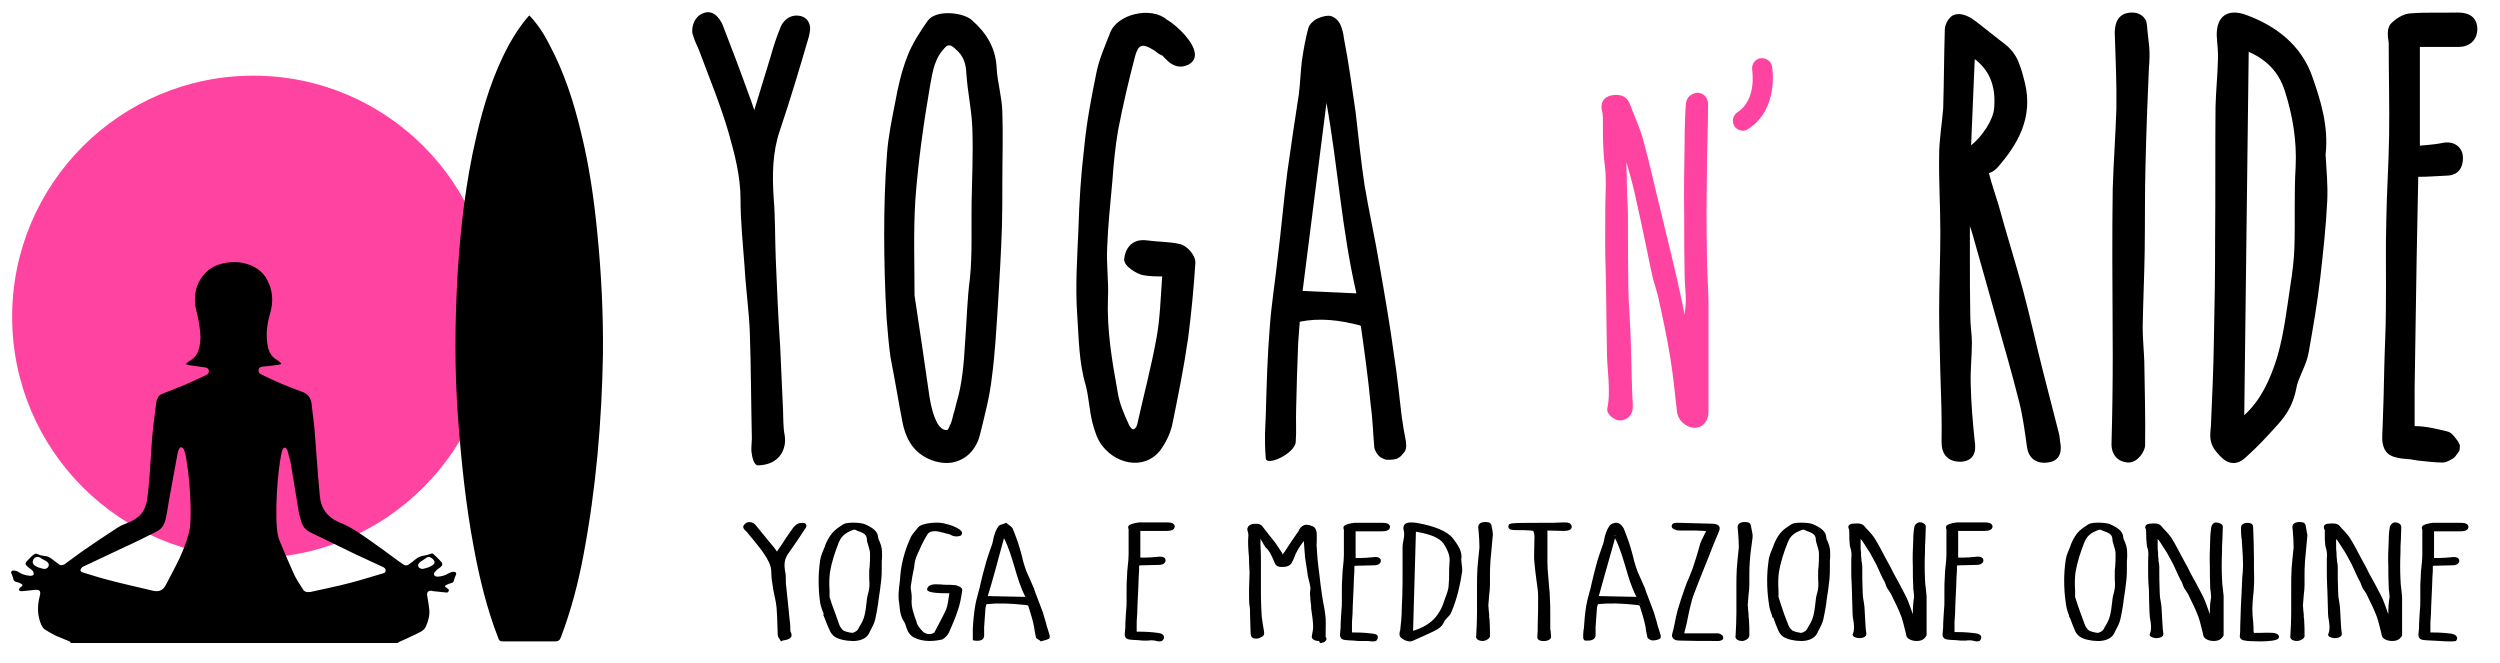 <?xml version="1.0" encoding="utf-8"?>
<!-- Generator: Adobe Illustrator 25.4.1, SVG Export Plug-In . SVG Version: 6.00 Build 0)  -->
<svg version="1.1" id="Layer_1" xmlns="http://www.w3.org/2000/svg" xmlns:xlink="http://www.w3.org/1999/xlink" x="0px" y="0px"
	 viewBox="0 0 617.8 163.8" style="enable-background:new 0 0 617.8 163.8;" xml:space="preserve">
<style type="text/css">
	.st0{fill:#FF43A1;}
</style>
<path d="M192.7,32.3c-1.8,5.3-1.9,10.9-1.5,16.7c0.4,4.9,0.3,9.8,0.5,14.8c0.3,7.3,0.6,14.6,1.1,21.9c0.2,5.1,0.5,10.4,0.7,15.5
	c0.1,2.1,0,4.3,0.4,6.3c0.6,3.5-1.3,7.4-6.6,7.5c0.2,0-1.2,0.4-1.6-3.4c-0.1-0.8,0.1-2.4,0.1-3.2c-0.2-8.7-0.2-17.4-0.5-26.1
	c-0.2-5.5-1-10.9-1.3-16.4c-0.4-5.6-1-11-1-16.6c0-5.7-1.4-11.1-3-16.7c-2-6.8-4.8-13.6-7.3-20.3c-0.2-0.5-0.5-1.1-0.7-1.6
	c-0.3-0.6-0.6-1.5-0.9-2.5c-0.2-1.3,0.3-3.6,2-4.6c3-1.8,4.8,1,5.5,2.6c2.1,5.5,4.2,10.9,6.2,16.5c0.5,1.4,1.1,2.9,1.6,4.5
	c1.3-4.4,2.7-8.7,4-13.1c0.7-2.5,1.5-5,2.5-7.4c0.4-1.1,1.9-3.2,4.6-2.8c2.1,0.3,2.7,2,2.7,3.1c0,0.7-0.2,1.5-0.3,2
	C197.6,16.9,195.3,24.6,192.7,32.3"/>
<path d="M246.6,75.5c-0.4,6-0.7,11.9-1.5,17.8c-0.5,4.6-1.7,9.1-2.8,13.6c-0.7,3.3-2.8,6.6-7,7.4c-3.5,0.6-8.2-1.2-10.4-4.9
	c-1-1.6-1.6-3.5-1.9-5.2c-0.9-4.5-1.6-9.1-2.9-15.7l0,0c-0.5-3.3-0.7-6.5-1-9.8c-0.4-7-0.6-14-0.6-21c0-6.5,0.2-13.2,0.7-19.7
	c0.3-4.2,1.2-8.5,2-12.6c0.7-3.9,1.6-7.8,3-11.4c1.2-3.2,3.2-6.2,5-8.8c2.1-3,9-2.1,11-0.2c3.4,3,5.9,6.7,6.1,11.9
	c0.2,3.5,1.3,7.1,1.4,10.7c0.2,5.9,0,11.8,0,17.7c0,3.5,0,7.2-0.1,10.8C247.4,62.3,247,69,246.6,75.5 M236.2,12.2
	c-0.2-0.2-0.4-0.4-0.7-0.6c-0.2-0.2-0.5-0.3-0.8-0.4c-0.2,0-0.5,0-0.8,0.2c-2.9,2.7-3.4,6-4.1,10c-1.6,9.3-2.9,18.6-3.6,28
	c-0.5,7.9-0.2,15.8-0.2,23.6c1.3,8.5,2.5,16.8,3.7,25.1c0.4,2.5,1,4.8,2,6.6c0.3,0.5,1.3,1.9,2.5,1.5c-0.1,0.1,0.1,0,0,0
	c0.3-0.4,0.5-1.1,0.7-1.4c0.3-0.7,0.5-1.5,0.7-2.4c0.3-0.9,0.5-1.7,0.7-2.6c1.5-4.9,1.9-10.1,2.2-15.3c0.4-5.2,0.5-10.6,1.2-15.8
	c0.6-6.1,0.3-12.3,0.4-18.5c0.1-6,0.4-12,0.2-18c-0.1-4.7-1.2-9.4-1.5-14.1C238.7,15.6,238,13.7,236.2,12.2"/>
<path d="M289.8,104.4c-0.4,2.2-1.4,4.4-2.6,6.2c-3.5,5.5-10.8,4.6-14.7-0.3c-1.4-1.7-2-3.9-2.5-5.7c-0.8-3.1-0.9-6.3-1.7-9.4
	c-1.7-5.7-1.7-11.6-2.1-17.4c-0.5-7,0-14.1,0.3-21.2c0.2-6.6,0.6-13.3,1.4-19.9c0.6-6.4,1.8-12.7,3.1-19c0.7-3.3,2.1-6.4,3.3-9.5
	c1.7-4.8,10.3-6.7,14.1-3.3c2.4,1.3,8,6.6,6.7,9.6c-0.4,0.9-1.2,1.5-2,1.7c-2.1,0.8-3.7-0.4-4.5-1.1c-0.4-0.4-0.7-0.7-1.1-1.1
	c-0.2-0.2-0.3-0.3-0.3-0.3c-0.6-0.2-1.2-0.6-1.5-0.9c-0.3-0.2-0.5-0.4-0.9-0.6c-2.5-1.5-3.5-1.2-4.3,1.7c-1.6,6.1-3,12.1-4.2,18.3
	c-0.7,4.1-1.1,8.2-1.4,12.4c-0.5,5.6-1.1,11.1-1.3,16.7c-0.2,4.2,0.4,8.2,0.2,12.4c-0.3,7.8,1,15.5,2.4,23.2
	c0.4,2.7,1.5,5.3,2.8,8.1c0.2,0.4,0.7,1.1,1,1.1c0.2,0,0.7-0.2,1-1.1c1.6-7.2,3.5-14.3,4.8-21.5c0.9-4.9,1-9.9,1.4-15.2
	c-1.7,0-3.2,0-4.7-0.3c-1.4-0.2-4.8-2.2-4.7-3.9c0.2-2.4,1.7-5.2,5.6-4.7c2.8,0.4,5.5,0.3,8.1,0.9c1.7,0.3,4,2.7,3.9,4.7
	c-0.4,6.2-1,12.5-1.8,18.6C292.6,90.6,291.2,97.5,289.8,104.4"/>
<path d="M345.5,113.2c-0.4,0.3-1.6,0.5-3,0.4c0,0-1.4-0.4-1.9-1.1c-0.3-0.4-0.9-1.1-1-2.1c-0.3-3.5-0.4-7.1-0.9-10.6
	c-0.6-6.4-1.5-12.8-2.4-19.2c0-0.1-0.2-0.1-0.3-0.2c-5-1.3-9.8-1.9-14.8-0.9c-0.1,1.7-0.3,3.5-0.4,5.3c-0.2,5.5-0.4,10.8-0.5,16.3
	c-0.1,2.7,0.1,5.4-0.1,8.1c-0.2,2.9-7.2,6.1-7.4,4.1c-0.4-5.1-0.1-7.7,0-10.7c0.2-7.3,0.4-14.7,1-21.9c0.4-5.6,1.3-11,1.9-16.6
	c0.9-7.2,1.5-14.2,2.4-21.4c0.9-6.5,1.9-13.1,2.9-19.6c0.3-2.6,0.4-5.2,0.7-7.9c0.4-2.8,0.9-5.6,1.6-8.2c0.3-1.1,1.3-1.8,1.7-2.1
	c0.4-0.3,2.2-1.1,3.6-1c0,0,2,0.3,2.8,2.6c0.3,0.8,0.6,1.8,0.7,2.9c1.2,6.1,2,12.2,2.9,18.3c0.7,6,1.3,12,2.2,18
	c1.1,6.6,2.6,13.2,3.7,19.8c1.3,7.4,2.6,14.9,3.6,22.3c0.8,5.1,1.3,10.2,1.9,15.2c0.3,2,0.6,4,1,5.9c0,0.3,0.1,0.7,0.1,1.2
	c0,0.3,0,1.4-0.9,2.1C346.5,112.5,346,112.9,345.5,113.2 M321.9,71.9l13.3,0.6c-3.6-15.5-4.6-31.5-7.4-47.1L321.9,71.9z"/>
<path d="M500.9,110.4c-0.5-3.6-1-7.4-1.9-11c-1.7-6.8-3.7-13.7-5.6-20.4c-2-7.2-4-14.2-6-21.3c-0.2-0.6-0.4-1.3-0.6-1.8v8
	c0,4.8,0,9.6,0.1,14.4c0,2.1,0.4,4.3,0.4,6.4c0,3.3-0.4,6.6-0.3,10.1c0.1,4.8,0.5,9.5,1,14.3c0.1,0.4,0.1,0.9,0.1,1.3
	c0,0.4,0,1-0.2,1.5c-0.5,1.6-2,2.2-3.5,2.2c-3.1,0-4.6-1.9-4.6-4.8c0.1-5.7-0.1-11.3-0.3-17.1c-0.1-5.1-0.3-10.2-0.3-15.3
	c0-6.5,0.3-12.9,0.3-19.5c0-6.3-0.4-12.6-0.3-18.9c0-4,0.7-7.8,1-11.7c0.2-6.4,0.2-12.8,0.4-19.4c0-0.9,0.3-1.5,0.5-1.9
	c0.1-0.4,0.9-1.4,1.5-1.7c0,0,0.4-0.2,0.5-0.2c0.5-0.1,1.7-0.4,3.7,0.7c0.7,0.4,1.3,0.9,1.9,1.3c2.2,1.8,4.6,3.6,7,5.5
	c1.7,1.4,2.7,3,3.3,4.7c0.6,1.5,1,3.1,1.4,4.7c2.1,8.7-1.9,15.3-6.7,20.8c-0.4,0.5-1,0.9-1.3,1.1l-0.9,0.4c0.7,2.7,1.6,5.3,2.4,7.9
	c1.9,7,4.1,13.9,6,20.9c1.8,6.7,3.3,13.6,5,20.3c1.3,5.1,2.6,10.2,3.9,15.2c0.2,0.7,0.2,1.5,0.3,2.1c0.3,1.4,0.6,4.7-3.1,5.1
	C502.8,114.7,501.2,112.8,500.9,110.4 M487.1,35.9c2.7-2.1,5.5-6.3,5.7-9.2c0.5-6.1-1.6-9.6-4.8-12.1L487.1,35.9z"/>
<path d="M526.5,17.7l4.7-4.8c-0.5,11.3-0.8,19.4-1,27.8c-0.2,7.1-0.1,14.1-0.2,21.3c-0.1,6.3-0.4,12.6-0.5,18.9
	c0,2.8,0.3,5.6,0.4,8.5c0.1,6.8,0.3,13.7,0.2,20.6c0,1.5-1.8,4.3-4.1,4.3c-2.7-0.1-4.3-2-4.2-4.8c0.2-7.2,0.3-14.4,0.3-21.6
	c0-8-0.1-16-0.1-24c0-5.8,0-11.6,0.1-17.3c0.2-6.6,0.7-13.2,0.9-19.7c0.1-6.2-0.2-12.5-0.4-18.7c0-1.7,0.3-5.1,4.3-5.1
	c1.7,0,3,0.9,3.5,2.2c0.2,0.9,0.2,1.6,0.3,2.5c0.2,2.5,0.8,4.4,0.3,9.4L526.5,17.7z"/>
<path d="M570.5,87.2c-0.5,2.6-1.7,4.7-2.6,7.1c-0.2,0.6-0.4,1.4-0.5,2c-0.7,3.4-2.2,6.1-4.5,8.6c-2.5,2.8-5,5.5-7.8,8
	c-3.2,3.1-5.7,0.8-7.1-0.9c-1.4-1.5-1.8-3-1.8-4.4c0-1.1,0.2-2.1,0.2-3.2c0.3-6.8,0.6-13.6,0.7-20.4c0.2-8.5,0.3-16.8,0.3-25.3
	c0.1-10.8,0-21.5,0.1-32.3c0.1-3.9,0.5-7.7,0.6-11.7c0.1-1.9-0.2-3.9-0.3-5.9c-0.1-4.8,2.7-6.8,7.3-5.1c7.4,2.7,13.6,7.5,16.3,15.2
	c2,5.7,4.1,12.2,3.3,19.3c0.2,3.6,0.6,7.6,0.4,11.6c-0.3,6.2-1,12.5-1.7,18.7C572.7,74.7,571.6,81,570.5,87.2 M554.6,102.6
	c4.1-3.7,6.4-8.8,8.1-14.2c1.7-5.8,2.4-11.9,3.3-17.9c0.5-3.1,0.9-6.3,1-9.5c0.2-6.5-0.1-13.2,0.3-19.8c0.3-6.4-0.7-12.6-2.7-18.8
	c-1.5-4.7-4.6-7.7-8.9-9.6L554.6,102.6z"/>
<path d="M604.7,106.6c1,0.2,1.7,1.1,2.2,1.8c0.2,0.3,0.5,0.4,1,1.7c0,0.1-0.1,1.2-0.1,1.2c-1,1.5-1.2,1.8-1.8,2.1
	c-0.4,0.2-1.3,0.9-2.4,0.9c-2,0-4.2-0.3-6.2-0.5c-0.6-0.1-1.2-0.2-1.8-0.3c-1.4-0.1-2.5-0.2-3.2-0.4c-2.6-0.5-3.5-2-3.7-4.4
	c0-0.9,0-1.9,0.1-3.4c0.2-4.8,0.3-9.6,0.4-14.3c0.1-4.9,0.4-9.7,0.4-14.6c0.1-7.3-0.1-14.6,0.1-21.8c0.1-7,0.6-14,0.7-21.1
	c0.1-7.6-0.1-15.2-0.1-22.8c0-0.5-0.2-1.2-0.2-1.7c-0.1-1,0-2.1,0.6-3c1.2-1.3,3.1-2.6,5-2.7c3.9-0.3,7.8-0.1,11.7-0.2
	c1.3,0,4.7,0.2,4.8,4c0,3-2.1,4.5-4.7,4.5H598V36c1.9-0.2,3.9-0.3,5.7-0.7c2.6-0.5,4.6,0.9,4.9,3.1c0.2,1.5-0.1,4.9-3.9,5
	c-2.4,0.1-4.7,0.3-7.1,0.3c-0.1,6.7-0.3,13.5-0.4,20.2c-0.2,10.7-0.3,21.4-0.5,32.1v9.3C599.5,105.3,602.2,106,604.7,106.6"/>
<path class="st0" d="M416.6,74.3c0-2.2-0.3-4.3-0.3-6.4c-0.1-4.7-0.1-9.4-0.1-14.2c-0.1-6.2,0-12.3,0.1-18.4c0-3.2,0.1-6.4,0.3-9.6
	c0.1-1,0.6-1.9,1.4-2.3c0.8-0.5,1.6-0.5,1.6-0.5s0.9,0.1,1.5,0.6c0.7,0.6,1,1.4,1,2.2c0,6-0.3,12-0.3,18c-0.1,6.2-0.1,12.3,0,18.4
	c0,4.1,0.3,8.2,0.4,12.2v11.7v15.6c0,2.9-1.8,4.3-3.8,4.1c-1.8-0.2-3.8-1.8-4-4.1c-0.5-4.3-0.9-8.7-1.6-13c-0.8-5-1.9-10.1-3-15.1
	c-0.4-1.7-1-3.4-1.4-5c-0.5-2.1-0.9-4.2-1.3-6.2c-1.1-5.3-2.2-10.5-3.4-15.7c-0.9-3.8-2.1-7.4-3.1-11.2c-0.2-0.7-0.6-1.4-0.9-2.1
	l1.4-0.7c0.5,1,0.6,2,0.7,3.1c0.1,1.1,0.1,2.2,0.1,3.4c0.1,3.1,0.1,6.2,0.2,9.4c0.1,1.6,0.2,3.2,0.2,4.8c0,6.1,0,12.2,0.1,18.2
	c0.1,4.4,0.5,8.7,0.6,13.1c0.2,5.2,0.2,10.5,0.5,15.7c0.1,2.2-1.3,3.6-3.3,3.6c-0.9,0-3.3-1.3-3-3c0.5-2.3,0.4-4.7,0.3-7.1
	c-0.2-2.5-0.4-5-0.4-7.4c-0.1-3.3-0.2-17.1-0.3-19.4c-0.2-5.2-0.1-10.3-0.1-15.5c0-2.6,0.2-5.1,0.1-7.7c0-2-0.4-3.9-0.5-5.8
	c-0.2-3-0.2-6.1-0.2-9.1c-0.1-0.2,0-0.8-0.1-1c-0.3-1-0.8-3.6,2.1-4.3c1.4-0.3,3.8-0.4,4.7,2.2c1.1,3,2.5,5.8,3.3,8.9
	c1.5,5.4,2.7,11,4.1,16.6c1.8,7.7,3.8,15.3,5.4,23c0.2,1.2,0.5,2.3,0.7,3.5C416.4,76.5,416.6,75.4,416.6,74.3"/>
<path class="st0" d="M122.1,78.3c0,32.9-26.7,59.6-59.6,59.6C29.7,137.8,3,111.2,3,78.3c0-32.9,26.7-59.6,59.6-59.6
	C95.5,18.7,122.1,45.4,122.1,78.3"/>
<path d="M17.4,158.6c-1.2-0.5-2.4-1-3.6-1.5c-1-0.5-1.9-1-2.8-1.6c-0.4-0.3-0.6-0.7-0.8-1.1c-1-2.3-1-4.6-0.4-7
	c0.4-1.4,0-1.8-1.4-1.6c-1,0.1-2,0.2-3,0.3c-0.4,0-0.7-0.1-0.7-0.4c0-0.2,0.2-0.5,0.4-0.6c0.6-0.4,0.6-0.6,0-0.9
	c-0.3-0.2-0.7-0.3-1.1-0.4c-0.4-0.1-0.6-0.3-0.7-0.7c-0.1-0.4-0.2-0.8-0.4-1.2c-0.3-0.5-0.1-1,0.5-0.9c0.5,0,1,0.2,1.4,0.5
	c0.8,0.5,1.7,0.7,2.7,0.8c0.3,0,0.7-0.1,0.8-0.3c0.1-0.2,0-0.7-0.2-0.9c-0.3-0.4-0.8-0.6-1.2-1c-0.7-0.6-0.8-0.9-0.1-1.6
	c0.5-0.5,1-1.1,1.6-1.5c0.2-0.2,0.6-0.2,0.8-0.1c0.6,0.3,1.2,0.4,1.8,0.5c0.7,0,1.3,0.3,1.9,0.8c0.5,0.4,1.1,0.8,1.6,1.2
	c0.5,0.4,1,0.3,1.5,0c1.4-1,2.7-2,4.1-3c3-2.1,6-4.1,9.1-6.1c0.9-0.6,2-0.9,3.1-1.4c1.4-0.7,2.6-1.6,3.3-3c0.4-0.8,0.7-1.8,0.8-2.7
	c0.3-2,0.4-4.1,0.6-6.1c0.2-3,0.4-6,0.6-9c0.3-2.8,0.6-5.7,1-8.5c0-0.4,0.2-0.7,0.3-1.1c0.2-0.5,0.5-0.9,1-1.1c2-0.8,4-1.6,6-2.4
	c1.8-0.8,3.5-1.6,5.2-2.4c0.4-0.2,0.6-0.6,0.5-1.1c-0.1-0.4-0.5-0.7-0.9-0.7c-1.2-0.2-2.3-0.3-3.5-0.5c-0.4-0.1-0.8-0.1-1.1-0.2
	c0-0.1,0-0.1-0.1-0.2c0.3-0.3,0.6-0.6,1-0.8c1.4-0.8,2-2,2.3-3.5c0.5-2.3,0.1-4.5-0.3-6.7c-0.2-1.3-0.7-2.6-0.8-4
	c-0.2-2.9,0.6-5.5,2.7-7.6c1.4-1.4,3.2-2.1,5.2-2.4c2-0.3,3.9-0.1,5.7,0.6c1.8,0.7,3.3,1.9,4.2,3.6c1.4,2.6,1.6,5.3,0.8,8.2
	c-0.8,2.7-1.2,5.5-0.6,8.4c0.3,1.3,0.9,2.5,2.2,3.2c0.4,0.2,0.7,0.6,1.1,0.9c0,0.1,0,0.1-0.1,0.2c-0.4,0.1-0.7,0.2-1.1,0.2
	c-1.2,0.2-2.3,0.3-3.5,0.4c-0.4,0.1-0.9,0.3-0.9,0.8c-0.1,0.5,0.2,0.9,0.6,1.1c1.7,0.8,3.3,1.6,5,2.3c1.7,0.7,3.4,1.4,5.1,2
	c1.5,0.5,2.2,1.5,2.4,3c0.2,2,0.5,4,0.7,6c0.3,3.9,0.6,7.9,0.9,11.8c0.1,1.5,0.3,3,0.4,4.6c0.2,3.3,1.8,5.6,4.9,6.9
	c2.8,1.1,5.2,2.8,7.6,4.5c2.3,1.6,4.6,3.3,6.9,5c0.4,0.3,0.9,0.6,1.3,0.9c0.4,0.3,0.8,0.3,1.3,0c0.6-0.4,1.1-0.8,1.7-1.3
	c0.6-0.5,1.3-0.8,2.1-0.9c0.5-0.1,1-0.2,1.5-0.4c0.4-0.2,0.7-0.2,1,0.2c0.5,0.5,1.1,1,1.6,1.6c0.6,0.6,0.5,1-0.1,1.5
	c-0.4,0.3-0.8,0.5-1.1,0.9c-0.3,0.3-0.6,0.6-0.4,1c0.2,0.4,0.6,0.4,1,0.4c0.9-0.1,1.8-0.3,2.5-0.8c0.4-0.2,0.9-0.4,1.3-0.4
	c0.6,0,0.8,0.4,0.5,0.9c-0.2,0.4-0.3,0.8-0.4,1.2c-0.1,0.4-0.3,0.6-0.7,0.7c-0.5,0.1-0.9,0.3-1.3,0.5c-0.3,0.2-0.3,0.5,0.1,0.6
	c0,0,0.1,0,0.1,0.1c0.2,0.2,0.6,0.2,0.5,0.7c-0.1,0.4-0.4,0.5-0.8,0.4c-1-0.1-1.9-0.2-2.9-0.3c-0.1,0-0.3,0-0.4-0.1
	c-1.1-0.1-1.4,0.4-1.2,1.4c0.2,1.1,0.4,2.3,0.5,3.4c0.1,1.4-0.3,2.8-0.9,4.1c-0.2,0.5-0.7,0.9-1.2,1.2c-1.7,0.9-3.5,1.7-5.3,2.5
	c-0.2,0.1-0.3,0.2-0.5,0.3H17.4z M47.1,125.1c-0.1-3.8-0.4-7.9-1.1-11.9c-0.1-0.8-0.3-1.5-0.6-2.2c-0.1-0.2-0.4-0.4-0.6-0.5
	c-0.2,0-0.4,0.2-0.5,0.4c-0.2,0.3-0.3,0.7-0.4,1.1c-0.7,3.8-1.4,7.6-2.1,11.4c-0.3,1.7-0.5,3.4-0.9,5c-0.3,1.3-1,2.4-2.3,3
	c-1.4,0.7-2.8,1.4-4.2,2.1c-4.6,2.2-9.2,4.3-13.8,6.5c-0.3,0.1-0.6,0.5-0.7,0.8c-0.1,0.4,0.3,0.6,0.7,0.7c2,0.6,4.1,1.3,6.1,1.8
	c3.7,1,7.5,1.8,11.2,2.7c1.4,0.3,2.3-0.1,3-1.3c1.2-2.3,2.4-4.5,3.5-6.8c0.8-1.8,1.6-3.7,2.1-5.6C47.2,130.2,47.1,127.8,47.1,125.1
	 M68.3,125c0,1.3,0,2.2,0,3.1c0.1,2,0.1,4,0.9,5.8c1.1,2.7,2.3,5.4,3.5,8.1c0.6,1.3,1.5,2.5,2.2,3.7c0.3,0.5,0.9,0.7,1.5,0.6
	c0.2,0,0.5,0,0.7-0.1c3.1-0.7,6.2-1.3,9.2-2.1c2.8-0.7,5.5-1.6,8.3-2.4c0.4-0.1,0.7-0.2,0.7-0.7c0-0.5-0.3-0.7-0.7-0.9
	c-2.3-1.1-4.6-2.1-6.9-3.2c-3.7-1.8-7.4-3.6-11.1-5.4c-1-0.5-1.7-1.3-2.1-2.4c-0.2-0.7-0.4-1.5-0.6-2.2c-0.7-4-1.3-8.1-2-12.1
	c-0.2-1.2-0.6-2.4-0.9-3.6c-0.1-0.2-0.4-0.6-0.6-0.6c-0.2,0-0.5,0.3-0.6,0.6c-0.2,0.5-0.3,1-0.4,1.6C68.7,116.8,68.4,121.1,68.3,125
	 M104.4,140.6c0.9-0.2,1.8-0.4,2.6-1c0.5-0.4,0.5-0.8,0.1-1.3c-0.4-0.5-1.1-0.8-1.5-0.6c-0.6,0.4-1.2,0.8-1.8,1.2
	c-0.3,0.3-0.6,0.6-0.4,1.1C103.5,140.4,103.9,140.5,104.4,140.6 M10.9,140.6c0.5,0,0.9-0.2,1.1-0.7c0.2-0.5-0.1-0.8-0.4-1.1
	c-0.1-0.1-0.3-0.2-0.5-0.3c-0.3-0.2-0.6-0.3-0.9-0.5c-0.8-0.7-1.9-0.4-2.1,0.7c-0.1,0.2,0.1,0.6,0.2,0.8
	C9,140.2,10,140.4,10.9,140.6"/>
<path d="M130.8,3.8c2,2.1,3.6,4.5,4.9,7.1c3.7,6.9,6.1,14.3,7.9,21.9c2,8.1,3.2,16.4,4,24.7c1,10,1.5,20.1,1.4,30.1
	c-0.3,16.6-1.7,33.1-4.8,49.5c-1.3,7-3.1,13.8-5.6,20.4c-0.3,0.8-0.7,1-1.5,1c-4.3,0-8.5,0-12.8,0c-0.7,0-1-0.2-1.2-0.9
	c-2.8-7.2-4.6-14.7-6-22.2c-2-10.6-3.1-21.3-3.9-32c-0.9-12-0.8-24-0.1-35.9c0.7-11.3,2-22.6,4.6-33.7c1.8-7.9,4.2-15.6,8.1-22.8
	C127.2,8.5,128.8,6,130.8,3.8"/>
<path class="st0" d="M430.7,32.3c-0.8,0-1.6-0.4-2.1-1.1c-0.7-1.2-0.4-2.7,0.8-3.5c4.8-3.1,3.6-10.3,3.6-10.4
	c-0.2-1.4,0.7-2.7,2-2.9c1.4-0.2,2.7,0.7,2.9,2c0.1,0.4,1.7,10.6-5.8,15.4C431.6,32.2,431.2,32.3,430.7,32.3z"/>
<g>
	<g>
		<path d="M192.7,156.9c-0.1-2.3-0.1-4.6-0.3-6.9c-0.1-1.5-0.6-2.9-0.8-4.4c-0.3-1.4-0.6-2.9-0.6-4.4c0-1.6-0.8-3.1-1.8-4.6
			c-1.2-1.8-2.8-3.6-4.3-5.4c-0.3-0.3-0.8-0.7-0.9-1c-0.1-0.2,0.2-0.5,0.6-0.7c0.8-0.2,1.2,0.1,1.4,0.4c1.2,1.4,2.4,2.9,3.6,4.4
			c0.7,0.8,1.4,1.7,2.2,2.8c0.1-0.2,0.3-0.3,0.3-0.4c1.1-1.6,2.1-3.1,3.1-4.7c0.4-0.7,0.8-1.3,1.4-1.9c0.1-0.2,0.6-0.5,1.3-0.4
			c0.8,0,0.4,0.5,0.3,0.7c-1.3,2-2.6,4.1-4.1,6.1c-1.1,1.5-1.2,3.1-0.9,4.6c0.3,1.3,0.2,2.6,0.3,3.9c0.2,1.9,0.4,3.8,0.6,5.8
			c0.1,1.4,0.3,2.7,0.4,4.1c0.1,0.6,0,1.2,0.3,1.7c0.3,0.6-0.2,0.9-1.7,1.2C193,157.6,192.7,157.2,192.7,156.9z"/>
		<path d="M193,158.5l-0.3-0.5c-0.2-0.3-0.5-0.7-0.5-1.1c0-0.9-0.1-1.8-0.1-2.7c0-1.3-0.1-2.7-0.2-4.1c-0.1-0.8-0.2-1.6-0.4-2.4
			c-0.1-0.6-0.3-1.3-0.4-1.9l-0.1-0.7c-0.2-1.2-0.4-2.5-0.4-3.8c0-1.6-0.9-3.1-1.7-4.3c-0.8-1.3-1.9-2.5-2.9-3.8
			c-0.4-0.5-0.9-1-1.3-1.6c-0.1-0.1-0.2-0.2-0.3-0.3c-0.3-0.3-0.6-0.5-0.7-0.9c-0.1-0.2,0-0.4,0.1-0.6c0.2-0.3,0.5-0.5,0.8-0.7
			c0.8-0.2,1.5,0,2,0.5c1.2,1.5,2.4,2.9,3.6,4.4c0.6,0.7,1.2,1.4,1.8,2.3c0.5-0.7,1-1.5,1.5-2.2c0.5-0.8,1-1.6,1.6-2.4l0.2-0.3
			c0.4-0.5,0.7-1.1,1.3-1.6c0.3-0.3,0.9-0.6,1.7-0.6c0.1,0,0.7,0,0.9,0.4c0.2,0.4,0,0.8-0.2,1c-1.3,2-2.7,4.1-4.2,6.2
			c-1.1,1.5-1,3-0.8,4.3c0.2,0.8,0.2,1.7,0.2,2.5c0,0.5,0,1,0.1,1.4c0.2,1.9,0.4,3.8,0.6,5.8c0.1,0.7,0.1,1.4,0.2,2.1
			c0.1,0.7,0.2,1.4,0.2,2c0,0.2,0,0.3,0,0.5c0,0.4,0,0.7,0.2,1c0.2,0.4,0.1,0.8,0,1c-0.3,0.5-0.9,0.7-2.1,0.9L193,158.5z
			 M184.6,130.3c0.1,0.1,0.2,0.3,0.4,0.4c0.1,0.1,0.2,0.2,0.3,0.3c0.4,0.5,0.9,1,1.3,1.6c1.1,1.3,2.2,2.6,3,3.9
			c0.9,1.3,1.9,3,1.9,4.9c0,1.2,0.2,2.4,0.4,3.6l0.1,0.7c0.1,0.6,0.2,1.2,0.3,1.9c0.2,0.8,0.3,1.7,0.4,2.5c0.1,1.4,0.2,2.8,0.2,4.1
			c0,0.9,0.1,1.8,0.1,2.7l0,0c0,0.1,0.2,0.3,0.3,0.5c0.9-0.2,1-0.3,1-0.3c-0.2-0.6-0.3-1-0.3-1.5c0-0.2,0-0.3,0-0.5
			c-0.1-0.7-0.1-1.4-0.2-2c-0.1-0.7-0.2-1.4-0.2-2.1c-0.2-1.9-0.4-3.9-0.6-5.8c0-0.5-0.1-1-0.1-1.5c0-0.8-0.1-1.6-0.2-2.3
			c-0.2-1.4-0.3-3.2,1-5c1.5-2,2.8-4,4-6c0,0,0,0,0,0c-0.4,0-0.7,0.1-0.7,0.2c-0.5,0.5-0.9,1-1.2,1.5l-0.2,0.4
			c-0.5,0.8-1,1.6-1.6,2.3c-0.5,0.8-1,1.6-1.6,2.4c0,0.1-0.1,0.2-0.2,0.2c0,0-0.1,0.1-0.1,0.2l-0.4,0.5l-0.4-0.5
			c-0.8-1.1-1.5-2-2.2-2.8c-1.2-1.5-2.4-2.9-3.6-4.4c-0.2-0.2-0.4-0.4-0.9-0.2C184.7,130.2,184.6,130.3,184.6,130.3z"/>
	</g>
	<g>
		<path d="M203.2,149c-0.3-1.8-0.4-3.7-0.4-5.5c0-1.7,0.2-3.5,0.4-5.1c0.2-1.1,0.7-2.2,1.2-3.3c0.4-1,0.9-2,1.6-2.9
			c0.7-0.8,1.8-1.5,2.8-2.2c0.6-0.4,3.7-0.4,4.6,0c1.8,0.7,3,1.6,3.1,2.8c0.1,0.9,0.8,1.9,0.8,2.8c0.1,1.5,0,3.1,0,4.6
			c0,0.9,0,1.9-0.1,2.8c-0.2,1.7-0.4,3.5-0.7,5.2c-0.3,1.6-0.4,3.1-0.9,4.7c-0.3,1.2-1,2.3-1.6,3.5c-0.4,0.8-1.4,1.4-3.1,1.5
			c-1.5,0.1-3.8-0.3-4.8-1c-0.4-0.4-0.8-0.8-0.9-1.2c-0.6-1.2-1-2.4-1.4-3.6c0.1,0,0.1,0,0.2,0C203.9,151.1,203.4,150,203.2,149z
			 M206.9,154.3c0.3,0.7,0.6,1.4,1.3,2c0.4,0.3,1.6,0.6,2.5,0.7c0.4,0,1.3-0.4,1.6-0.7c0.4-0.4,0.6-0.9,0.9-1.4
			c1.7-2.7,1.4-5.5,2.1-8.3c0.4-1.6,0.2-3.3,0.3-5c0.1-1.6,0.3-3.2,0.1-4.8c-0.1-1.3-0.8-2.5-0.9-3.8c-0.1-0.8-0.6-1.5-2-2
			c-0.2-0.1-0.5-0.1-0.6-0.3c-0.6-0.5-1.3-0.4-2.1,0c-2,0.8-2.7,2-3.1,3.1c-1,2.5-1.8,4.9-2.2,7.5c-0.3,2.1-0.1,4.2-0.1,6.3
			C205.4,149.9,206.1,152.1,206.9,154.3z"/>
		<path d="M210.6,158.4c-1.5,0-3.4-0.4-4.4-1.1c-0.5-0.4-0.9-0.9-1.1-1.4c-0.6-1.2-1-2.4-1.5-3.6l-0.2-0.4l0.2-0.1
			c0-0.1-0.1-0.2-0.1-0.2c-0.3-0.8-0.6-1.6-0.8-2.5c-0.3-2-0.4-3.9-0.4-5.6c0-1.5,0.1-3.2,0.4-5.2c0.2-1.1,0.7-2.2,1.2-3.4l0-0.1
			c0.4-1,0.9-2,1.7-3c0.7-0.9,1.8-1.6,2.9-2.3c0.9-0.5,4.1-0.4,5.1,0c2.2,0.9,3.3,1.9,3.4,3.2c0,0.4,0.2,0.8,0.4,1.2
			c0.2,0.5,0.4,1.1,0.5,1.7c0.1,1,0.1,2.1,0,3.1c0,0.5,0,1,0,1.5c0,0.9,0,1.9-0.1,2.9c-0.2,1.7-0.4,3.5-0.7,5.2l-0.1,0.9
			c-0.2,1.2-0.4,2.5-0.7,3.8c-0.2,0.9-0.7,1.9-1.2,2.8c-0.1,0.3-0.3,0.6-0.4,0.8c-0.5,1-1.8,1.7-3.5,1.8
			C211,158.4,210.8,158.4,210.6,158.4z M204.8,152.6c0.4,1,0.7,1.9,1.2,2.9c0.2,0.4,0.5,0.7,0.8,1c0.6,0.5,2,0.8,3.3,0.9
			c-0.8-0.1-1.8-0.4-2.2-0.8c-0.8-0.7-1.1-1.5-1.4-2.2l0,0c-0.6-1.6-1.1-3.2-1.6-4.8c-0.2-0.6-0.4-1.3-0.6-1.9l0-0.2
			c0-0.6,0-1.1,0-1.7c0-1.5-0.1-3.1,0.2-4.7c0.4-2.5,1.2-5,2.2-7.6c0.5-1.2,1.2-2.5,3.4-3.4c0.1,0,0.2-0.1,0.3-0.1
			c-0.5,0-0.8,0.1-1,0.2c-1,0.6-2.1,1.3-2.7,2.1c-0.7,0.8-1.1,1.8-1.5,2.7l0,0.1c-0.4,0.9-1,2.1-1.2,3.2c-0.3,2-0.4,3.6-0.4,5.1
			c0,1.6,0,3.5,0.4,5.4l0,0c0.1,0.7,0.4,1.5,0.7,2.2c0.1,0.2,0.2,0.5,0.3,0.7l0.2,0.7H204.8z M212.1,130.2c0.1,0.1,0.2,0.1,0.3,0.2
			c0.1,0,0.3,0.1,0.4,0.1l0.1,0c1.4,0.6,2.1,1.3,2.3,2.4c0.1,0.6,0.2,1.1,0.4,1.7c0.2,0.7,0.4,1.4,0.5,2.1c0.1,1.2,0,2.3-0.1,3.5
			c0,0.4-0.1,0.9-0.1,1.3c0,0.5,0,1,0,1.5c0,1.2,0,2.4-0.3,3.6c-0.2,0.9-0.3,1.8-0.5,2.7c-0.2,1.9-0.5,3.8-1.7,5.7
			c-0.1,0.2-0.2,0.3-0.3,0.5c-0.2,0.3-0.4,0.7-0.7,1c-0.3,0.3-0.9,0.6-1.4,0.8c1.4-0.1,2.4-0.6,2.7-1.2c0.1-0.3,0.3-0.6,0.4-0.9
			c0.4-0.8,0.9-1.7,1.1-2.6c0.3-1.2,0.5-2.5,0.7-3.7l0.1-0.9c0.3-1.8,0.5-3.5,0.7-5.2c0.1-0.9,0.1-1.9,0.1-2.8c0-0.5,0-1,0-1.6
			c0-1,0.1-2,0-3c0-0.4-0.2-0.9-0.4-1.4c-0.2-0.5-0.4-0.9-0.4-1.4c-0.1-0.9-1-1.6-2.8-2.4C213.1,130.3,212.7,130.2,212.1,130.2z
			 M207.3,154.1c0.2,0.6,0.5,1.2,1.1,1.7c0.3,0.2,1.3,0.5,2.2,0.6c0,0,0,0,0,0c0.2,0,0.9-0.3,1.2-0.6c0.2-0.2,0.4-0.5,0.5-0.8
			c0.1-0.2,0.2-0.4,0.3-0.5c1.1-1.7,1.3-3.5,1.5-5.3c0.1-0.9,0.2-1.9,0.5-2.8c0.3-1.1,0.3-2.1,0.2-3.3c0-0.5,0-1.1,0-1.6
			c0-0.5,0-0.9,0.1-1.4c0.1-1.1,0.1-2.2,0.1-3.3c0-0.6-0.2-1.2-0.4-1.9c-0.2-0.6-0.4-1.2-0.4-1.9c-0.1-0.5-0.3-1.1-1.7-1.6
			c-0.3-0.1-0.6-0.2-0.8-0.3c-0.4-0.3-0.7-0.3-1.5,0.1c-1.9,0.8-2.5,1.9-2.9,2.8c-1,2.5-1.8,5-2.2,7.4c-0.2,1.5-0.2,3-0.1,4.5
			c0,0.5,0,1.1,0,1.6c0.2,0.6,0.4,1.2,0.6,1.9C206.2,151,206.8,152.6,207.3,154.1z"/>
	</g>
	<g>
		<path d="M236.2,150.3c-0.6,1.8-1.4,3.6-2.2,5.5c-0.3,0.5-0.8,1-1.4,1.4c-1.4,1-4.6,1-6.6-0.1c-0.6-0.3-0.9-0.8-1.2-1.2
			c-0.4-0.8-0.5-1.7-1-2.5c-0.9-1.5-0.9-3-1.2-4.5c-0.3-1.8,0-3.7,0.2-5.5c0.1-1.8,0.3-3.5,0.8-5.2c0.4-1.7,1.1-3.3,1.8-5
			c0.4-0.8,1.2-1.6,1.9-2.4c0.8-0.9,5-1.3,6.4-0.6c0.9,0.1,4,1.4,3.5,1.8c-0.1,0.1-0.2,0.1-0.4,0.1c-1.1,0.3-1.9-0.5-2.6-0.6
			c-0.4-0.1-0.8-0.3-1.1-0.4c-2.1-0.6-3.8-0.4-4.4,0.8c-0.9,1.6-1.8,3.2-2.4,4.9c-0.5,1.1-0.7,2.2-0.9,3.3c-0.3,1.5-0.6,3-0.8,4.4
			c-0.1,1.1,0.3,2.2,0.1,3.3c-0.2,2.1,0.6,4.2,1.4,6.2c0.3,0.8,1,1.6,1.7,2.3c0.3,0.3,1.1,0.6,1.8,0.6c0.8,0,1.6-0.3,1.8-0.7
			c0.9-1.9,2.1-3.8,2.9-5.7c0.6-1.5,0.6-3,0.9-4.6c-1.4,0-2.6,0-3.8-0.1c-0.6-0.1-1.8-0.3-1.8-0.4c0.1-0.4,0.6-0.8,1.9-0.7
			c1.5,0.1,3.1,0.1,4.6,0.2c0.5,0.1,1.3,0.5,1.3,0.7C237,147.1,236.7,148.7,236.2,150.3z"/>
		<path d="M229.7,158.4c-1.4,0-2.8-0.3-3.9-0.9c-0.6-0.3-1-0.8-1.4-1.4c-0.2-0.5-0.4-0.9-0.5-1.3c-0.1-0.4-0.3-0.9-0.5-1.2
			c-0.8-1.2-1-2.5-1.1-3.7c0-0.3-0.1-0.6-0.1-0.9c-0.3-1.6-0.1-3.2,0.1-4.8l0.1-0.9c0.1-1.6,0.3-3.4,0.8-5.3c0.4-1.6,1-3.3,1.8-5.1
			c0.3-0.7,0.9-1.4,1.5-2.1c0.1-0.2,0.3-0.3,0.4-0.5c0.9-1.1,5.3-1.5,6.9-0.8c0.9,0.1,3.6,1.1,3.9,2c0.1,0.2,0,0.5-0.1,0.7
			c-0.2,0.2-0.5,0.3-0.7,0.3c-0.9,0.2-1.6-0.1-2.1-0.4c-0.2-0.1-0.5-0.2-0.7-0.2c-0.3-0.1-0.5-0.1-0.8-0.2c-0.1-0.1-0.3-0.1-0.4-0.1
			c-1.9-0.6-3.3-0.4-3.8,0.6c-1,1.6-1.7,3.2-2.4,4.8c-0.5,1-0.7,2.1-0.8,3.2c-0.3,1.4-0.6,3-0.8,4.5c-0.1,0.5,0,1,0.1,1.6
			c0.1,0.6,0.1,1.1,0.1,1.7c-0.2,1.9,0.5,3.7,1.2,5.7l0.1,0.4c0.3,0.7,0.9,1.4,1.6,2.1c0.2,0.2,0.9,0.5,1.4,0.5
			c0.7,0,1.2-0.3,1.3-0.4c0.4-0.7,0.7-1.4,1.1-2.1c0.6-1.2,1.3-2.4,1.8-3.6c0.4-1,0.5-2.1,0.7-3.3c0-0.2,0.1-0.5,0.1-0.7l-0.4,0
			c-1.1,0-2,0-2.9-0.1c-2.2-0.2-2.2-0.7-2.2-0.9c0.1-0.5,0.5-1.3,2.4-1.2c0.6,0,1.2,0,1.8,0.1c0.9,0,1.9,0,2.8,0.1
			c0.5,0.1,1.7,0.5,1.7,1.2c-0.3,2.1-0.6,3.6-1.1,5c-0.6,1.9-1.4,3.7-2.2,5.5c-0.3,0.6-0.8,1.2-1.6,1.7
			C232.1,158.2,231,158.4,229.7,158.4z M231.4,130.2c-1.6,0-3.4,0.3-3.7,0.8c-0.2,0.2-0.3,0.3-0.4,0.5c-0.5,0.6-1.1,1.2-1.4,1.8
			c-0.8,1.7-1.4,3.4-1.8,4.9c-0.5,1.8-0.6,3.6-0.7,5.1l-0.1,0.9c-0.2,1.5-0.3,3-0.1,4.5c0.1,0.3,0.1,0.6,0.1,1
			c0.2,1.2,0.3,2.3,1,3.3c0.3,0.5,0.5,1,0.6,1.5c0.1,0.4,0.2,0.7,0.4,1.1c0.3,0.4,0.6,0.8,1,1c1.7,1,4.7,1.1,6,0.2
			c0.6-0.4,1-0.8,1.2-1.3c0.8-1.8,1.6-3.6,2.2-5.4l0,0c0.4-1.3,0.7-2.8,1-4.6c-0.2-0.1-0.5-0.3-0.8-0.3c-0.9-0.1-1.8-0.1-2.7-0.1
			c-0.6,0-1.3,0-1.9-0.1c-0.4,0-0.6,0-0.8,0c0.3,0,0.5,0.1,0.8,0.1c0.9,0.1,1.8,0.1,2.9,0.1l1.5,0l-0.1,0.6
			c-0.1,0.4-0.1,0.8-0.2,1.2c-0.2,1.2-0.3,2.4-0.7,3.5c-0.5,1.3-1.2,2.5-1.8,3.7c-0.4,0.7-0.7,1.3-1.1,2c-0.3,0.7-1.3,1-2.2,1
			c-0.8,0-1.7-0.4-2.1-0.8c-0.8-0.8-1.5-1.6-1.8-2.5l-0.1-0.4c-0.7-2-1.5-4-1.3-6.1c0.1-0.5,0-1-0.1-1.5c-0.1-0.6-0.1-1.2-0.1-1.8
			c0.1-1.5,0.5-3.1,0.8-4.5c0.2-1.1,0.4-2.3,0.9-3.4c0.7-1.6,1.5-3.2,2.5-4.9c0.7-1.3,2.5-1.7,5-1c0.2,0,0.3,0.1,0.5,0.2
			c0.2,0.1,0.4,0.2,0.6,0.2c0.3,0.1,0.6,0.2,0.9,0.3c0.4,0.2,0.7,0.3,1.1,0.3c-0.7-0.4-2.1-1-2.7-1l-0.2,0
			C233,130.3,232.3,130.2,231.4,130.2z M236.9,131.5L236.9,131.5L236.9,131.5z"/>
	</g>
	<g>
		<path d="M249.8,130.9c0.6,1.6,1.2,3.2,1.7,4.8c0.4,1.6,0.7,3.2,1.3,4.8c0.6,1.8,1.5,3.5,2.2,5.2c0.8,2,1.5,3.9,2.2,5.9
			c0.4,1.3,0.8,2.7,1.1,4c0.1,0.5,0.3,1,0.5,1.6c0,0.1,0.1,0.3-0.1,0.4c-0.4,0.2-0.9,0.3-1.4,0.4c-0.3-0.2-0.7-0.4-0.8-0.6
			c-0.3-0.9-0.3-1.9-0.5-2.8c-0.4-1.7-0.9-3.4-1.4-5.1c-0.1-0.2-0.6-0.5-1.1-0.5c-3.3-0.4-6.6-0.6-10.1-0.1
			c-0.1,0.6-0.3,1.2-0.4,1.8c-0.1,1.4-0.3,2.9-0.3,4.3c-0.1,0.7,0,1.4-0.1,2.1c-0.1,0.5-0.4,0.8-1.8,0.7c0-0.8-0.1-1.6,0-2.3
			c0.1-1.9,0.3-3.9,0.6-5.8c0.3-1.4,0.8-2.9,1.1-4.4c0.4-1.9,0.9-3.8,1.4-5.6c0.5-1.7,1.1-3.4,1.7-5.2c0.2-0.7,0.2-1.4,0.4-2.1
			c0.2-0.7,0.5-1.4,0.9-2.1c0.1-0.2,0.8-0.4,1.4-0.6C249,130.1,249.6,130.5,249.8,130.9z M248.4,132.4c-0.2,0-0.4,0-0.6,0
			c-1.4,5.1-2.9,10.3-4.3,15.4c3.8,0.1,7.2,0.1,10.8,0.2C251.4,142.9,251.2,137.6,248.4,132.4z"/>
		<path d="M257.2,158.5l-0.2-0.2c-0.1-0.1-0.2-0.1-0.3-0.2c-0.3-0.2-0.6-0.3-0.7-0.6c-0.1-0.5-0.2-1-0.3-1.5
			c-0.1-0.5-0.1-0.9-0.2-1.3c-0.3-1.5-0.8-3.1-1.4-5c-0.1-0.1-0.4-0.2-0.7-0.2c-3.8-0.4-6.7-0.5-9.6-0.2c0,0.1,0,0.1-0.1,0.2
			c-0.1,0.4-0.2,0.8-0.2,1.2c-0.1,1.4-0.2,2.9-0.3,4.3c0,0.4,0,0.7,0,1.1c0,0.4,0,0.8,0,1.1c-0.1,0.9-0.9,1.3-2.4,1.1l-0.4-0.1v-0.4
			c0-0.3,0-0.5,0-0.8c0-0.5,0-1.1,0-1.6c0.1-2,0.3-3.9,0.6-5.8c0.2-1,0.4-1.9,0.7-2.9c0.1-0.5,0.3-1,0.4-1.5l0.1-0.5
			c0.4-1.7,0.8-3.4,1.3-5.1c0.3-1.2,0.7-2.3,1.1-3.5c0.2-0.6,0.4-1.1,0.6-1.7c0.1-0.3,0.1-0.5,0.2-0.8c0.1-0.4,0.1-0.8,0.3-1.3
			c0.2-0.7,0.5-1.5,1-2.2c0.2-0.3,0.5-0.4,1.1-0.6c0.2-0.1,0.4-0.1,0.6-0.2l0.3-0.1l0.2,0.2c0.1,0.1,0.3,0.2,0.4,0.3
			c0.4,0.3,0.8,0.6,1,1l0,0c0.6,1.5,1.2,3.1,1.7,4.8c0.2,0.6,0.3,1.2,0.5,1.8c0.2,1,0.5,2,0.8,2.9c0.3,1,0.8,2,1.2,2.9
			c0.3,0.8,0.7,1.5,1,2.3l0.3,0.9c0.6,1.7,1.3,3.3,1.9,5c0.3,0.9,0.5,1.8,0.8,2.7c0.1,0.5,0.2,0.9,0.4,1.4c0.1,0.4,0.3,0.9,0.4,1.3
			l0.1,0.4c0,0.2,0.1,0.6-0.3,0.8c-0.4,0.2-0.8,0.3-1.2,0.4L257.2,158.5z M257,157.2c0.1,0,0.2,0.1,0.2,0.1c0.1,0,0.1,0.1,0.2,0.1
			l0.1,0c0.3-0.1,0.5-0.1,0.7-0.2l0-0.1c-0.2-0.5-0.3-0.9-0.4-1.4c-0.1-0.4-0.2-0.9-0.4-1.4c-0.2-0.9-0.5-1.7-0.7-2.6
			c-0.6-1.6-1.2-3.3-1.8-5l-0.3-0.9c-0.3-0.7-0.6-1.5-1-2.2c-0.4-1-0.9-2-1.2-3c-0.4-1-0.6-2-0.8-3c-0.1-0.6-0.3-1.2-0.4-1.8
			c-0.5-1.6-1.1-3.2-1.7-4.7c-0.1-0.2-0.4-0.4-0.7-0.6c-0.1-0.1-0.2-0.1-0.3-0.2c-0.1,0-0.2,0.1-0.4,0.1c-0.2,0.1-0.5,0.2-0.6,0.2
			c-0.4,0.6-0.7,1.2-0.8,1.9c-0.1,0.4-0.2,0.8-0.3,1.1c0,0.3-0.1,0.6-0.2,0.9c-0.2,0.6-0.4,1.2-0.6,1.8c-0.4,1.1-0.8,2.3-1.1,3.4
			c-0.4,1.7-0.9,3.4-1.2,5.1l-0.1,0.5c-0.1,0.5-0.3,1-0.4,1.5c-0.3,1-0.5,1.9-0.7,2.8c-0.3,1.9-0.4,3.8-0.6,5.7c0,0.6,0,1.1,0,1.6
			c0,0.1,0,0.2,0,0.3c0.4,0,0.8,0,0.8-0.3c0-0.3,0-0.7,0-1c0-0.4,0-0.8,0-1.1c0.1-1.4,0.2-2.9,0.3-4.3c0-0.5,0.2-0.9,0.3-1.4
			c0-0.2,0.1-0.4,0.1-0.5l0.1-0.3l0.4,0c0.1,0,0.1,0,0.2,0c0,0-0.1,0-0.1,0l-0.6,0l0.2-0.6c1.2-4.2,2.4-8.4,3.6-12.7l0.8-2.9l0.3,0
			c0.2,0,0.5,0,0.7,0h0.3l0.1,0.3c1.4,2.5,2.1,5.1,2.8,7.6c0.8,2.6,1.6,5.4,3.1,8l0.4,0.8l-0.9,0c-0.1,0-0.3,0-0.4,0
			c0.4,0.1,1.1,0.4,1.2,0.8c0.6,1.9,1.1,3.6,1.5,5.1c0.1,0.5,0.2,1,0.3,1.4C256.9,156.3,256.9,156.8,257,157.2z M257,157.1
			L257,157.1L257,157.1z M254.2,149.7L254.2,149.7L254.2,149.7z M254.2,149.6C254.2,149.6,254.2,149.7,254.2,149.6
			C254.2,149.7,254.2,149.6,254.2,149.6z M244.1,147.3c1.5,0,3,0.1,4.5,0.1c1.6,0,3.2,0.1,4.8,0.1c-1.3-2.5-2-5-2.7-7.4
			c-0.7-2.3-1.4-4.8-2.6-7.1l-0.6,2.2C246.4,139.3,245.3,143.4,244.1,147.3z"/>
	</g>
	<g>
		<path d="M281.3,138.4c1.6-0.1,3.3-0.1,4.8-0.3c0.9-0.1,1.3,0.1,1.4,0.3c0.1,0.3-0.1,0.7-1.1,0.7c-1.4,0-2.8,0.1-4.2,0.1
			c-0.8,0-1.1,0.1-1.1,0.5c-0.1,1.8-0.2,3.6-0.3,5.4c-0.1,2.8-0.2,5.7-0.3,8.5c0,0.8,0,1.7,0,2.5c0,0.3,0.1,0.5,1.2,0.5
			c1.4,0,3,0.1,4.4,0.3c0.4,0.1,0.7,0.1,1,0.3c0.3,0.4-0.2,0.9-1.2,0.6c-1.2-0.3-2.3-0.1-3.5-0.1c-0.4,0-0.7-0.1-1.1-0.1
			c-3.1-0.1-3-0.1-2.9-1.6c0.1-1.3,0.1-2.5,0.3-3.8c0.1-1.3,0.3-2.6,0.3-3.8c0.1-1.9-0.1-3.8,0.1-5.7c0.1-1.9,0.4-3.7,0.4-5.6
			c0.1-2-0.1-4-0.1-6c0-0.3-0.3-0.7,0-0.9c0.4-0.3,1.3-0.5,2.1-0.5c2.3-0.1,4.5,0,6.7-0.1c0.8,0,1.5,0.1,1.6,0.5
			c0,0.4-0.6,0.6-1.5,0.6c-2.3,0-4.4,0-7,0C281.3,133.3,281.3,135.8,281.3,138.4z"/>
		<path d="M286.5,158.5c-0.2,0-0.4,0-0.7-0.1c-0.7-0.2-1.4-0.2-2.1-0.1c-0.4,0-0.8,0-1.3,0l-1.1-0.1c-2-0.1-2.7-0.1-3.1-0.6
			c-0.3-0.4-0.3-0.8-0.2-1.5c0.1-0.7,0.1-1.3,0.1-2c0-0.6,0.1-1.3,0.1-1.9c0-0.5,0.1-1,0.1-1.5c0.1-0.8,0.1-1.5,0.1-2.3
			c0-0.8,0-1.6,0-2.5c0-1.1,0-2.2,0.1-3.3c0-0.9,0.1-1.9,0.2-2.8c0.1-0.9,0.2-1.8,0.2-2.8c0-1.2,0-2.4,0-3.6c0-0.8,0-1.6,0-2.4
			c0,0,0-0.1,0-0.2c-0.1-0.2-0.3-0.8,0.3-1.1c0.5-0.3,1.5-0.5,2.3-0.6c1.4,0,2.7,0,4.1,0c0.9,0,1.8,0,2.6,0c0.8,0,1.9,0,2.1,0.9
			c0,0.6-0.3,1.2-2,1.2h-6.5v6.6c0.4,0,0.7,0,1.1,0c1.1,0,2.1-0.1,3.2-0.2c0.7-0.1,1.6-0.1,1.9,0.6l0,0.1c0.1,0.3,0,0.5-0.2,0.8
			c-0.3,0.3-0.7,0.5-1.4,0.5l-4.2,0.1c-0.6,0-0.7,0.1-0.7,0.1c0,0.9,0,1.8-0.1,2.7c0,0.9-0.1,1.8-0.1,2.7c-0.1,1.4-0.1,2.8-0.2,4.2
			c0,1.4-0.1,2.8-0.2,4.2l0,2.5c0.1,0,0.3,0,0.7,0c1.5,0,3,0.1,4.5,0.3c0.5,0.1,0.8,0.1,1.2,0.4l0.2,0.2c0.2,0.3,0.2,0.7,0,1
			C287.3,158.4,286.9,158.5,286.5,158.5z M279.8,130.6C279.8,130.6,279.8,130.6,279.8,130.6c0.1,0.2,0.1,0.3,0.1,0.5
			c0,0.8,0,1.6,0,2.4c0,1.2,0.1,2.4,0,3.6c0,1-0.1,1.9-0.2,2.8c-0.1,0.9-0.2,1.8-0.2,2.8c-0.1,1.1-0.1,2.2-0.1,3.3
			c0,0.8,0,1.7,0,2.5c0,0.8-0.1,1.6-0.1,2.3c0,0.5-0.1,1-0.1,1.5c-0.1,0.7-0.1,1.3-0.1,1.9c0,0.6-0.1,1.3-0.1,1.9
			c0,0.4-0.1,0.7,0,0.8c0.2,0.1,1.2,0.2,2.4,0.2l1.1,0.1c0.4,0,0.8,0,1.2,0c0.1,0,0.2,0,0.4,0c-0.8-0.1-1.5-0.1-2.3-0.1c0,0,0,0,0,0
			c-0.7,0-1.7,0-1.7-1v-2.5c0.1-1.4,0.1-2.8,0.2-4.3c0-1.4,0.1-2.8,0.2-4.2c0-0.9,0.1-1.8,0.1-2.7c0-0.9,0.1-1.8,0.1-2.7
			c0-0.5,0.2-0.7,0.6-0.8l-0.4,0v-8.7C280.4,130.4,280,130.5,279.8,130.6z M286.5,138.7c-0.1,0-0.2,0-0.4,0c-0.1,0-0.2,0-0.3,0
			l0.6,0c0.1,0,0.3,0,0.4,0C286.7,138.7,286.6,138.7,286.5,138.7z M279.6,130.7C279.6,130.7,279.6,130.7,279.6,130.7
			C279.6,130.7,279.6,130.7,279.6,130.7z M281,130.3h7.3c0.4,0,0.6,0,0.8-0.1c-0.2,0-0.4,0-0.8,0c-0.9,0-1.8,0-2.6,0
			c-1.3,0-2.7,0-4.1,0C281.3,130.2,281.1,130.2,281,130.3z"/>
	</g>
	<g>
		<path d="M321,131.3c0.3-0.3,0.4-0.7,0.8-1.1c0.2-0.2,0.8-0.5,1.1-0.5c0.6,0.1,1.3,0.3,1.5,0.5c0.3,0.4,0.4,0.8,0.4,1.3
			c0.1,1.1-0.1,2.2-0.1,3.3c0.1,2.1,0.3,4.2,0.6,6.3c0.2,1.9,0.4,3.7,0.7,5.5c0.2,1.6,0.7,3.1,0.8,4.7c0.2,1.7,0.1,3.5,0.1,5.2
			c0,0.2-0.1,0.3,0.1,0.5c0.4,0.5-0.3,0.7-0.9,0.8c-0.8,0-1.4-0.3-1.3-0.7c0.1-0.7,0.4-1.5,0.3-2.3c-0.1-1.8-0.3-3.6-0.5-5.4
			c-0.1-0.6-0.2-1.1-0.3-1.7c-0.1-0.7-0.2-1.4-0.1-2.1c0.1-0.7-0.1-1.4-0.3-2c-0.1-0.8-0.4-1.6-0.5-2.3c-0.3-1.3-0.4-2.6-0.6-4
			c-0.1-1.3-0.2-2.6-0.3-4c0-0.3,0.1-0.6,0.1-0.9c-0.2,0-0.4,0-0.5,0c-0.8,1-1.6,2.1-2.2,3.2c-0.6,1-0.9,2-1.4,3
			c-0.2,0.4-0.7,0.8-1.8,0.8c-1.1,0.1-1.4-0.3-1.6-0.7c-0.4-0.9-0.8-1.8-1.3-2.7c-0.2-0.4-0.7-0.8-1-1.2c-0.5-0.8-0.9-1.6-1.4-2.3
			c-0.1-0.1-0.3-0.3-0.8-0.3c0,0.8,0,1.7,0,2.5c0.1,1.5,0.1,2.9,0.1,4.4c0.1,2.6-0.1,5.2,0,7.8c0,1.8,0.1,3.6,0.2,5.4
			c0.1,1.4,0.5,2.8,0.6,4.2c0,0.2-0.7,0.6-1.2,0.7c-0.8,0.1-1.2-0.2-1.2-0.5c0-2-0.1-4-0.2-6.1c-0.1-1.4-0.2-2.7-0.2-4.1
			c0-1.7,0.1-3.4,0.1-5.1c-0.1-2.3-0.2-4.6-0.3-6.8c-0.1-1,0.1-1.9,0.1-2.9c0-0.4-0.3-0.8-0.3-1.2c0.1-0.3,0.4-0.7,0.8-0.7
			c0.6-0.1,1.5-0.2,1.9,0.3c1.1,1.4,2.3,2.8,3.3,4.2c0.5,0.7,0.9,1.4,1.3,2c0.3,0.5,0.5,0.9,0.8,1.5
			C318.2,135.5,319.5,133.4,321,131.3z"/>
		<path d="M325.9,158.4c-0.7,0-1.2-0.2-1.5-0.5c-0.2-0.2-0.3-0.5-0.2-0.8c0-0.2,0.1-0.4,0.1-0.6c0.1-0.5,0.2-1,0.2-1.5
			c0-1.3-0.2-2.7-0.4-4c-0.1-0.4-0.1-0.9-0.1-1.3c0-0.3-0.1-0.5-0.1-0.8c0-0.3-0.1-0.6-0.1-0.9l0-0.4c-0.1-0.6-0.1-1.2,0-1.8
			c0.1-0.4,0-0.9-0.1-1.3c0-0.2-0.1-0.4-0.1-0.5c-0.1-0.4-0.2-0.8-0.3-1.2c-0.1-0.4-0.2-0.8-0.2-1.2c-0.2-1.3-0.4-2.6-0.6-3.9
			c-0.1-1.4-0.2-2.7-0.3-4c0,0,0,0,0,0l0,0c-0.6,0.8-1.2,1.6-1.6,2.4c-0.3,0.5-0.5,0.9-0.7,1.5c-0.2,0.5-0.4,1-0.7,1.5
			c-0.2,0.4-0.8,1-2.2,1c-1.4,0.1-1.8-0.5-2-1c-0.4-1-0.8-1.9-1.3-2.7c-0.1-0.2-0.3-0.4-0.5-0.7c-0.2-0.2-0.3-0.3-0.5-0.5
			c-0.3-0.4-0.5-0.8-0.7-1.2c-0.2-0.3-0.4-0.6-0.5-0.9v1.7c0.1,1.5,0.1,2.9,0.1,4.4c0,1.3,0,2.6,0,3.9c0,1.3,0,2.6,0,3.9
			c0,1.8,0.1,3.6,0.2,5.4c0.1,0.7,0.2,1.4,0.3,2.1c0.1,0.7,0.3,1.4,0.3,2.1c0,0.7-1.2,1.1-1.6,1.2c-0.8,0.1-1.2-0.1-1.4-0.3
			c-0.2-0.2-0.3-0.5-0.3-0.7c0-1.3-0.1-2.7-0.1-4c0-0.7-0.1-1.4-0.1-2c0-0.4,0-0.9-0.1-1.3c-0.1-0.9-0.1-1.9-0.1-2.8
			c0-0.9,0-1.7,0.1-2.6c0-0.8,0.1-1.7,0.1-2.5c0-1.1-0.1-2.2-0.2-3.4c-0.1-1.1-0.1-2.3-0.2-3.4c0-0.5,0-1,0-1.5c0-0.5,0.1-0.9,0-1.4
			c0-0.1-0.1-0.3-0.1-0.4c-0.1-0.2-0.2-0.5-0.1-0.9c0.1-0.5,0.6-1,1.2-1.1c0.8-0.1,1.8-0.2,2.4,0.5c0.6,0.8,1.2,1.5,1.8,2.3
			c0.5,0.6,1,1.3,1.5,1.9c0.5,0.7,0.9,1.4,1.4,2.1c0.2,0.2,0.3,0.5,0.4,0.8c0.5-0.7,0.9-1.3,1.3-2c0.8-1.3,1.7-2.5,2.5-3.7l0,0
			c0.1-0.1,0.2-0.2,0.2-0.4c0.1-0.2,0.3-0.5,0.5-0.7c0.2-0.3,1-0.7,1.5-0.6c0.6,0.1,1.5,0.3,1.9,0.7c0.3,0.4,0.5,1,0.5,1.6
			c0,0.6,0,1.1,0,1.7c0,0.6-0.1,1.1,0,1.6c0.1,2.1,0.3,4.2,0.6,6.3c0.2,1.7,0.4,3.6,0.7,5.5c0.1,0.6,0.2,1.2,0.3,1.8
			c0.2,1,0.4,2,0.5,3c0.2,1.4,0.1,2.8,0.1,4.2l0,1.1c0,0.1,0,0.1,0,0.2c0,0,0,0,0,0c0.2,0.3,0.3,0.6,0.1,0.8
			c-0.3,0.6-1.1,0.7-1.5,0.7C326,158.4,325.9,158.4,325.9,158.4z M325.2,157.3c0,0,0.3,0.2,0.8,0.1c0.2,0,0.4,0,0.5-0.1
			c-0.1-0.2-0.1-0.5-0.1-0.6l0-1.1c0-1.4,0-2.8-0.1-4.1c-0.1-1-0.3-1.9-0.5-2.9c-0.1-0.6-0.2-1.2-0.3-1.8c-0.3-1.9-0.5-3.9-0.7-5.6
			c-0.2-2.1-0.4-4.2-0.6-6.3c0-0.6,0-1.2,0-1.7c0-0.6,0.1-1.1,0-1.6c0-0.3-0.1-0.6-0.3-1c-0.1-0.1-0.6-0.3-1.2-0.4
			c-0.1,0-0.5,0.2-0.6,0.3c-0.2,0.2-0.3,0.4-0.4,0.6c-0.1,0.1-0.2,0.3-0.3,0.4c-0.8,1.2-1.7,2.5-2.5,3.7c-0.6,0.9-1.2,1.8-1.8,2.7
			l-0.5,0.7l-0.4-0.7c-0.1-0.2-0.2-0.4-0.3-0.5c-0.2-0.3-0.3-0.6-0.5-0.9c-0.4-0.7-0.8-1.4-1.3-2c-0.5-0.6-1-1.2-1.5-1.9
			c-0.6-0.8-1.2-1.5-1.8-2.3c-0.1-0.1-0.3-0.3-1.4-0.1c-0.2,0-0.4,0.3-0.4,0.4c0,0.1,0,0.2,0.1,0.4c0.1,0.2,0.2,0.5,0.2,0.7
			c0,0.5,0,1,0,1.5c0,0.5-0.1,0.9,0,1.4c0,1.1,0.1,2.3,0.2,3.4c0.1,1.1,0.1,2.3,0.2,3.4c0,0.9,0,1.7-0.1,2.6c0,0.8-0.1,1.7-0.1,2.6
			c0,0.9,0.1,1.8,0.1,2.7c0,0.5,0.1,0.9,0.1,1.3c0,0.7,0,1.4,0.1,2c0.1,1.3,0.1,2.7,0.1,4.1c0,0,0.2,0.1,0.6,0
			c0.3,0,0.6-0.2,0.7-0.3c-0.1-0.6-0.2-1.3-0.3-1.9c-0.1-0.7-0.3-1.4-0.3-2.2c-0.1-1.9-0.2-3.6-0.2-5.4c0-1.3,0-2.6,0-3.9
			c0-1.3,0-2.6,0-3.9c0-1.4-0.1-2.8-0.1-4.3l0-0.1v-3.2l0.6,0.1c0.5,0.1,0.9,0.2,1.1,0.6c0.2,0.3,0.5,0.7,0.7,1.1
			c0.2,0.4,0.5,0.8,0.7,1.2c0.1,0.1,0.2,0.3,0.4,0.4c0.3,0.3,0.5,0.6,0.7,0.9c0.5,0.8,0.9,1.8,1.3,2.8c0.1,0.3,0.2,0.5,1.1,0.4
			c0.7,0,1.2-0.2,1.3-0.5c0.3-0.5,0.5-1,0.7-1.4c0.2-0.5,0.5-1,0.8-1.6c0.5-0.8,1.1-1.7,1.7-2.5l0.7-0.9h0.3c0.1,0,0.2,0,0.2,0
			c0.1,0,0.2,0,0.3,0h0.6l-0.1,0.6c-0.1,0.3-0.1,0.6-0.1,0.8c0.1,1.3,0.1,2.6,0.2,3.9c0.2,1.3,0.4,2.6,0.6,3.9
			c0.1,0.4,0.1,0.7,0.2,1.1c0.1,0.4,0.2,0.8,0.3,1.2c0,0.1,0.1,0.3,0.1,0.5c0.1,0.6,0.3,1.1,0.1,1.7c-0.1,0.5,0,1,0,1.5l0,0.4
			c0,0.3,0.1,0.5,0.1,0.8c0,0.3,0.1,0.6,0.1,0.9c0,0.4,0.1,0.9,0.1,1.3c0.2,1.3,0.3,2.7,0.4,4.1c0,0.6-0.1,1.2-0.2,1.8
			C325.2,156.9,325.2,157.1,325.2,157.3C325.2,157.3,325.2,157.3,325.2,157.3z M327.3,156.8C327.3,156.9,327.3,156.9,327.3,156.8
			C327.3,156.9,327.3,156.9,327.3,156.8z"/>
	</g>
	<g>
		<path d="M334.6,138.4c1.6-0.1,3.3-0.1,4.8-0.3c0.9-0.1,1.3,0.1,1.4,0.3c0.1,0.3-0.1,0.7-1.1,0.7c-1.4,0-2.8,0.1-4.2,0.1
			c-0.8,0-1.1,0.1-1.1,0.5c-0.1,1.8-0.2,3.6-0.2,5.4c-0.1,2.8-0.2,5.7-0.3,8.5c0,0.8,0,1.7,0,2.5c0,0.3,0.1,0.5,1.2,0.5
			c1.4,0,3,0.1,4.4,0.3c0.4,0.1,0.7,0.1,0.8,0.4c0,0.3-0.3,0.7-1,0.6c-1.2-0.2-2.3-0.1-3.5-0.1c-0.4,0-0.7-0.1-1.1-0.1
			c-3.1-0.1-3-0.1-2.9-1.6c0.1-1.3,0.1-2.5,0.3-3.8c0.1-1.3,0.3-2.6,0.3-3.8c0.1-1.9-0.1-3.8,0.1-5.7c0.1-1.9,0.4-3.7,0.4-5.6
			c0.1-2-0.1-4-0.1-6c0-0.3-0.3-0.7,0-0.9c0.4-0.3,1.3-0.5,2.1-0.5c2.3-0.1,4.5,0,6.7-0.1c0.8,0,1.5,0.1,1.6,0.5
			c0,0.4-0.6,0.6-1.5,0.6c-2.3,0-4.4,0-7,0C334.6,133.3,334.6,135.8,334.6,138.4z"/>
		<path d="M339.4,158.5c-0.1,0-0.2,0-0.3,0c-0.7-0.1-1.4-0.1-2.2-0.1c-0.4,0-0.9,0-1.3,0l-1.1-0.1c-2-0.1-2.7-0.1-3.1-0.6
			c-0.3-0.4-0.3-0.8-0.2-1.5c0.1-0.7,0.1-1.4,0.1-2c0-0.6,0.1-1.3,0.1-1.9c0-0.5,0.1-1,0.1-1.5c0.1-0.8,0.1-1.5,0.1-2.3
			c0-0.8,0-1.6,0-2.5c0-1.1,0-2.2,0.1-3.3c0-0.9,0.1-1.9,0.2-2.8c0.1-0.9,0.2-1.8,0.2-2.8c0-1.2,0-2.4,0-3.6c0-0.8,0-1.6,0-2.4
			c0,0,0-0.1,0-0.2c-0.1-0.2-0.3-0.8,0.3-1.1c0.5-0.3,1.5-0.5,2.3-0.6c1.4,0,2.7,0,4.1,0c0.9,0,1.8,0,2.6,0c0.8,0,1.9,0,2.1,0.9
			c0,0.6-0.3,1.2-2,1.2h-6.5v6.6c0.4,0,0.7,0,1.1,0c1.1,0,2.1-0.1,3.2-0.2c0.7-0.1,1.6-0.1,1.9,0.6l0,0.1c0.1,0.3,0,0.5-0.2,0.8
			c-0.3,0.3-0.7,0.5-1.4,0.5l-4.2,0.1c-0.6,0-0.7,0.1-0.7,0.1c0,0.9,0,1.8-0.1,2.7c0,0.9-0.1,1.8-0.1,2.7c-0.1,1.4-0.1,2.9-0.2,4.3
			c0,1.4-0.1,2.8-0.2,4.2v2.5c0.1,0,0.3,0,0.7,0c1.5,0,3,0.1,4.5,0.3c0.5,0.1,1.1,0.1,1.2,0.8c0,0.3-0.1,0.6-0.3,0.8
			C340.3,158.2,340,158.5,339.4,158.5z M333.1,130.6C333.1,130.6,333.1,130.6,333.1,130.6c0.1,0.2,0.1,0.3,0.1,0.5
			c0,0.8,0,1.6,0,2.4c0,1.2,0.1,2.4,0,3.6c0,1-0.1,1.9-0.2,2.8c-0.1,0.9-0.2,1.8-0.2,2.8c-0.1,1.1-0.1,2.2-0.1,3.3
			c0,0.8,0,1.6,0,2.5c0,0.8-0.1,1.6-0.1,2.3c0,0.5-0.1,1-0.1,1.5c-0.1,0.7-0.1,1.3-0.1,1.9c0,0.6-0.1,1.3-0.1,1.9
			c0,0.4-0.1,0.7,0,0.8c0.2,0.1,1.2,0.2,2.4,0.2l1.1,0.1c0.4,0,0.8,0,1.2,0c0.3,0,0.6,0,1,0c-1-0.1-2-0.2-2.9-0.1
			c-0.7,0-1.7,0-1.7-1v-2.5c0.1-1.4,0.1-2.8,0.2-4.2c0-1.4,0.1-2.9,0.2-4.3c0-0.9,0.1-1.8,0.1-2.7c0-0.9,0.1-1.8,0.1-2.7
			c0-0.5,0.2-0.7,0.6-0.8l-0.4,0v-8.7C333.7,130.4,333.3,130.5,333.1,130.6z M339.9,138.7c-0.1,0-0.2,0-0.4,0c-0.1,0-0.2,0-0.3,0
			l0.6,0c0.1,0,0.3,0,0.4,0C340,138.7,339.9,138.7,339.9,138.7z M333,130.7C333,130.7,333,130.7,333,130.7
			C333,130.7,333,130.7,333,130.7z M334.3,130.3h7.3c0.4,0,0.6,0,0.8-0.1c-0.2,0-0.4,0-0.8,0c-0.9,0-1.8,0-2.6,0c-1.3,0-2.7,0-4.1,0
			C334.6,130.2,334.4,130.2,334.3,130.3z"/>
	</g>
	<g>
		<path d="M360.8,141.4c-0.2,1.6-0.6,3.3-1,4.9s-0.9,3.3-1.7,4.9c-0.4,0.8-1.5,1.6-1.9,2.4c-0.4,0.8-1.1,1.4-2.3,2
			c-1.5,0.7-3,1.4-4.6,2.1c-0.9,0.4-1.5,0.2-2.4-0.2c-1.1-0.5-0.6-1-0.6-1.6c0.2-1.8,0.4-3.6,0.4-5.4c0.1-2.2,0.2-4.4,0.2-6.7
			c0.1-2.8,0-5.7,0.1-8.5c0.1-1,0.3-2,0.4-3.1c0.1-0.5-0.1-1.1-0.2-1.6c-0.1-0.9,0.8-1.1,2.6-0.8c4.1,0.7,7.3,1.9,8.8,3.7
			c1.1,1.5,2.3,3.1,1.9,4.9C360.6,139.3,360.9,140.4,360.8,141.4z M348.7,156.6c0.3,0,0.4-0.1,0.5-0.2c3.7-1.1,5.6-2.8,6.8-4.6
			c1-1.5,1.4-3.2,2-4.8c0.3-0.8,0.5-1.7,0.6-2.6c0.1-1.7,0-3.5,0.2-5.2c0.3-1.8-0.4-3.5-1.6-5.2c-1.2-1.7-3.9-2.7-7.6-3.2
			C349.2,139.4,348.9,148,348.7,156.6z"/>
		<path d="M348.4,158.5c-0.6,0-1.1-0.2-1.6-0.5c-1.1-0.6-1-1.2-0.9-1.8c0-0.1,0-0.2,0.1-0.3c0.2-1.8,0.4-3.6,0.4-5.4
			c0.1-2.2,0.2-4.4,0.2-6.7c0-1.4,0-2.8,0-4.3c0-1.4,0-2.9,0-4.3c0-0.6,0.1-1.1,0.2-1.6c0.1-0.5,0.2-1,0.2-1.5c0-0.3,0-0.6-0.1-1
			c0-0.2-0.1-0.4-0.1-0.5c0-0.6,0.2-0.9,0.4-1.1c0.5-0.4,1.3-0.5,2.8-0.3c4.6,0.8,7.7,2.1,9.1,3.9c1.1,1.5,2.4,3.2,2,5.2
			c0,0.3,0.1,0.6,0.1,1c0.1,0.7,0.2,1.4,0.1,2.1l0,0c-0.2,1.4-0.5,3-1,5c-0.4,1.5-0.9,3.2-1.7,5c-0.2,0.5-0.6,0.9-1,1.3
			c-0.3,0.4-0.7,0.7-0.8,1.1c-0.4,0.9-1.2,1.6-2.5,2.2c-1.7,0.8-3.2,1.5-4.6,2.1C349.1,158.4,348.8,158.5,348.4,158.5z M348.6,130.2
			c-0.5,0-0.7,0.1-0.8,0.2c0,0-0.1,0.1-0.1,0.3c0,0.1,0,0.3,0.1,0.4c0.1,0.4,0.2,0.8,0.1,1.2c0,0.5-0.1,1-0.2,1.5
			c-0.1,0.5-0.2,1-0.2,1.5c0,1.4,0,2.8,0,4.2c0,1.4,0,2.9,0,4.3c0,2.2-0.1,4.5-0.2,6.7c-0.1,1.8-0.3,3.7-0.4,5.5
			c0,0.1,0,0.3-0.1,0.4c-0.1,0.4-0.1,0.4,0.4,0.7c0.8,0.4,1.2,0.6,2,0.2c1.4-0.6,2.9-1.3,4.6-2.1c1.1-0.5,1.7-1.1,2-1.7
			c0.2-0.5,0.6-0.9,1-1.3c0.3-0.4,0.7-0.7,0.8-1.1c0.8-1.7,1.3-3.4,1.7-4.8c0.5-2,0.8-3.5,1-4.8l0,0c0.1-0.6,0-1.2-0.1-1.8
			c-0.1-0.4-0.1-0.7-0.1-1.1l0-0.1l0-0.1c0.4-1.4-0.6-2.8-1.8-4.4c-1.2-1.6-4.2-2.8-8.5-3.5C349.3,130.2,348.9,130.2,348.6,130.2z
			 M348.7,157.1h-0.5l0.8-26.8l0.6,0.1c4.2,0.6,6.8,1.7,8,3.4c1.4,2,2,3.8,1.7,5.5c-0.1,0.9-0.1,1.9-0.1,2.9c0,0.8,0,1.6-0.1,2.3
			c-0.1,0.9-0.3,1.8-0.6,2.7c-0.2,0.5-0.3,0.9-0.5,1.4c-0.4,1.2-0.8,2.4-1.6,3.5c-1.5,2.3-3.8,3.8-7,4.8
			C349.3,156.9,349.1,157.1,348.7,157.1z M349.9,131.4l-0.7,24.5c3.9-1.2,5.5-3.1,6.3-4.4c0.7-1,1.1-2.1,1.5-3.3
			c0.2-0.5,0.3-0.9,0.5-1.4c0.3-0.8,0.5-1.6,0.5-2.4c0.1-0.8,0.1-1.5,0.1-2.3c0-1,0-2,0.1-3c0.2-1.5-0.3-3-1.5-4.8
			C355.7,132.9,353.5,132,349.9,131.4z"/>
	</g>
	<g>
		<path d="M367.6,139c-0.1,1.9-0.1,3.8-0.1,5.6c-0.1,1.7-0.2,3.4-0.3,5c0,0.7,0.2,1.5,0.3,2.2c0.1,1.8,0.2,3.6,0.1,5.4
			c0,0.2-0.7,0.6-1.1,0.6c-0.8,0-1.3-0.2-1.3-0.7c0.1-1.9,0.2-3.8,0.2-5.7c0-2.1-0.1-4.2-0.1-6.3c0-1.5,0-3.1,0.1-4.6
			c0.1-1.7,0.4-3.4,0.5-5.2c0.1-1.7-0.1-3.3-0.3-5c0-0.4,0.2-0.8,1.3-0.8s0.9,0.4,1,0.7c0.1,0.7,0.2,1,0.3,1.7l0,0.3
			C368,134.6,367.8,136.8,367.6,139z"/>
		<path d="M366.5,158.4c-0.5,0-1.2-0.1-1.5-0.5c-0.2-0.2-0.3-0.5-0.2-0.8c0.1-1.9,0.2-3.8,0.2-5.6c0-1.1,0-2.1,0-3.2
			c0-1.1,0-2.1,0-3.2c0-1.5,0-3.1,0.1-4.6c0.1-0.8,0.1-1.5,0.2-2.3c0.1-1,0.2-1.9,0.3-2.9c0-1.3-0.1-2.7-0.2-4l-0.1-1
			c0-0.6,0.3-1.3,1.8-1.3c1,0,1.4,0.3,1.5,1c0.1,0.4,0.1,0.7,0.2,1c0,0.2,0.1,0.5,0.1,0.8l0,0.4l0,0.1c-0.2,2.2-0.4,4.4-0.6,6.5
			l0,0.2c-0.1,1.1-0.1,2.3-0.1,3.4c0,0.8,0,1.5,0,2.2c0,0.8-0.1,1.7-0.2,2.5c-0.1,0.8-0.1,1.7-0.2,2.5c0,0.4,0.1,0.8,0.1,1.3
			c0,0.3,0.1,0.6,0.1,0.9c0,0.5,0,0.9,0.1,1.4c0.1,1.3,0.1,2.7,0.1,4.1C368,158,366.9,158.4,366.5,158.4z M366.9,130.2
			c-0.8,0-0.8,0.2-0.8,0.3l0.1,0.9c0.1,1.3,0.2,2.7,0.2,4.1c0,1-0.2,2-0.3,3c-0.1,0.7-0.2,1.5-0.2,2.2c-0.1,1.5-0.1,3-0.1,4.5
			c0,1,0,2.1,0,3.1c0,1.1,0,2.1,0,3.2c0,1.9-0.1,3.8-0.2,5.7c0,0,0.2,0.2,0.8,0.2c0.1,0,0.4-0.1,0.6-0.2c0-1.3,0-2.6-0.1-3.9
			c0-0.5,0-0.9-0.1-1.4c0-0.3-0.1-0.5-0.1-0.8c-0.1-0.5-0.1-0.9-0.1-1.4c0-0.9,0.1-1.7,0.2-2.5c0.1-0.8,0.1-1.7,0.2-2.5
			c0-0.7,0-1.5,0-2.2c0-1.1,0-2.3,0.1-3.4l0-0.2c0.2-2.1,0.4-4.3,0.6-6.5l0-0.3c-0.1-0.3-0.1-0.6-0.1-0.8c0-0.2-0.1-0.5-0.1-0.8
			c0-0.1,0-0.1,0-0.2c0,0,0-0.1,0-0.1C367.4,130.2,367.2,130.2,366.9,130.2z M367,157.3C367,157.3,367,157.3,367,157.3
			C367,157.3,367,157.3,367,157.3z"/>
	</g>
	<g>
		<path d="M381.8,129.7c1.4,0,2.9,0,4.3-0.1c0.9,0,1.7,0,1.7,0.5c0.1,0.5-0.8,0.6-1.7,0.6c-1.5,0-2.9-0.1-4.3-0.1
			c0,2.9-0.1,5.6,0,8.4c0,1.6,0.2,3.2,0.3,4.8c0.1,1.3,0.3,2.6,0.4,3.9c0.1,2.5,0.1,4.9,0.1,7.4c0,0.7,0.2,1.4,0.1,2.2
			c0,0.2-0.6,0.5-1.1,0.6c-0.8,0.1-1.3-0.1-1.3-0.5c0.1-0.9,0.1-1.8,0.1-2.7c0.1-2.5,0.1-4.9,0.1-7.4c-0.1-2.1-0.4-4.2-0.6-6.3
			c-0.1-1.2-0.2-2.4-0.2-3.6c0-1.6,0.1-3.3,0.1-5c0-0.6-0.2-1.1-0.4-1.7c-0.1-0.1-0.6-0.2-0.9-0.2c-1.1-0.1-2.3-0.1-3.4-0.1
			c-1.7,0-1.8-0.2-1.7-0.5S378.9,129.7,381.8,129.7z"/>
		<path d="M381.3,158.4c-0.5,0-0.8-0.1-1.1-0.3c-0.2-0.2-0.3-0.4-0.3-0.7c0.1-0.9,0.1-1.8,0.1-2.7c0.1-2.5,0.1-4.9,0.1-7.3
			c0-1.3-0.2-2.6-0.4-3.9c-0.1-0.8-0.2-1.6-0.3-2.4c-0.1-1.2-0.3-2.4-0.3-3.6c0-1.7,0.1-3.4,0.1-5c0-0.4-0.1-0.8-0.3-1.3
			c-0.1,0-0.4-0.1-0.6-0.1c-1.1-0.1-2.3-0.1-3.4-0.1c-1.3,0-1.8-0.1-2-0.4c-0.2-0.3-0.2-0.6-0.1-0.7c0.1-0.6,0.1-0.7,7.7-0.7l1.4,0
			c1.4,0,2.9,0,4.3-0.1c0.9,0,1.6,0,1.9,0.4c0.2,0.2,0.3,0.4,0.3,0.6c0,0.2,0,0.4-0.2,0.6c-0.3,0.4-1,0.5-2,0.5l-3.8-0.1
			c0,0.8,0,1.6,0,2.3c0,1.9,0,3.7,0,5.5c0,1.2,0.1,2.4,0.2,3.5c0,0.4,0.1,0.8,0.1,1.2c0,0.4,0.1,0.8,0.1,1.3
			c0.1,0.9,0.2,1.8,0.2,2.7c0.1,1.5,0.1,3,0.1,4.5c0,1,0,2,0,3c0,0.3,0,0.6,0.1,0.9c0,0.4,0.1,0.9,0.1,1.4c0,0.6-0.9,1-1.5,1
			C381.5,158.4,381.4,158.4,381.3,158.4z M380.8,157.4c0.1,0,0.3,0.1,0.7,0c0.3,0,0.5-0.2,0.6-0.2c0-0.4,0-0.7-0.1-1.1
			c0-0.3-0.1-0.7-0.1-1c0-1,0-2,0-3c0-1.5,0-3-0.1-4.4c0-0.9-0.1-1.8-0.2-2.6c0-0.4-0.1-0.9-0.1-1.3c0-0.4-0.1-0.8-0.1-1.2
			c-0.1-1.2-0.2-2.4-0.2-3.6c0-1.8,0-3.6,0-5.5c0-0.9,0-1.9,0-2.8v-0.4l-0.9,0c-0.4,0-0.8,0-1.2,0c0.2,0.1,0.5,0.2,0.6,0.4
			c0.3,0.7,0.5,1.3,0.5,1.9c-0.1,1.7-0.1,3.3-0.1,5c0,1.2,0.1,2.4,0.2,3.5c0.1,0.8,0.2,1.6,0.3,2.3c0.2,1.3,0.3,2.7,0.4,4
			c0.1,2.5,0,4.9-0.1,7.3C380.9,155.6,380.9,156.5,380.8,157.4C380.8,157.4,380.8,157.4,380.8,157.4z M382.2,157.3
			C382.2,157.3,382.2,157.3,382.2,157.3C382.2,157.3,382.2,157.3,382.2,157.3z M384.5,130.2l1.6,0c0.5,0,0.8,0,0.9,0
			c-0.2,0-0.5,0-0.9,0C385.6,130.2,385,130.2,384.5,130.2z"/>
	</g>
	<g>
		<path d="M400.7,130.9c0.6,1.6,1.2,3.2,1.7,4.8c0.4,1.6,0.7,3.2,1.3,4.8c0.6,1.8,1.5,3.5,2.2,5.2c0.8,2,1.5,3.9,2.2,5.9
			c0.4,1.3,0.8,2.7,1.1,4c0.1,0.5,0.3,1,0.5,1.6c0,0.1,0.1,0.3-0.1,0.4c-0.4,0.2-1.2,0.4-1.6,0.2c-0.3-0.2-0.4-0.2-0.5-0.4
			c-0.3-0.9-0.3-1.9-0.5-2.8c-0.4-1.7-0.9-3.4-1.4-5.1c-0.1-0.2-0.6-0.5-1.1-0.5c-3.3-0.4-6.6-0.6-10.1-0.1
			c-0.1,0.6-0.3,1.2-0.4,1.8c-0.1,1.4-0.3,2.9-0.3,4.3c-0.1,0.7,0,1.4-0.1,2.1c-0.1,0.5-0.4,0.8-1.8,0.7c-0.3-0.1-0.1-1.6,0-2.3
			c0.1-1.9,0.3-3.9,0.6-5.8c0.2-1.4,0.8-2.9,1.1-4.4c0.4-1.9,0.9-3.8,1.4-5.6c0.5-1.7,1.1-3.4,1.7-5.2c0.2-0.7,0.2-1.4,0.4-2.1
			c0.2-0.7,0.5-1.4,0.9-2.1c0.1-0.2,0.8-0.7,1.4-0.6C400,129.7,400.6,130.5,400.7,130.9z M399.4,132.4c-0.2,0-0.4,0-0.6,0
			c-1.4,5.1-2.9,10.3-4.3,15.4c3.8,0.1,7.2,0.1,10.8,0.2C402.3,142.9,402.1,137.6,399.4,132.4z"/>
		<path d="M392.5,158.3c-0.2,0-0.4,0-0.7,0l-0.1,0c-0.6-0.2-0.5-1.1-0.4-2.3c0-0.2,0-0.4,0.1-0.6c0.1-1.9,0.3-3.9,0.6-5.8
			c0.2-1,0.4-1.9,0.7-2.9c0.1-0.5,0.3-1,0.4-1.5l0.1-0.5c0.4-1.7,0.8-3.4,1.3-5.2c0.3-1.2,0.7-2.3,1.1-3.5c0.2-0.6,0.4-1.2,0.6-1.7
			c0.1-0.3,0.1-0.5,0.2-0.8c0.1-0.4,0.1-0.8,0.3-1.3c0.2-0.7,0.5-1.5,1-2.2c0.2-0.4,1.1-0.9,1.9-0.8c0.9,0.1,1.5,1.1,1.7,1.5l0,0
			c0.6,1.5,1.2,3.1,1.7,4.8c0.2,0.6,0.3,1.2,0.5,1.8c0.2,1,0.5,2,0.8,2.9c0.3,1,0.8,2,1.2,2.9c0.3,0.8,0.7,1.5,1,2.3l0.3,0.9
			c0.6,1.7,1.3,3.3,1.9,5c0.3,0.9,0.5,1.8,0.8,2.7c0.1,0.5,0.2,0.9,0.4,1.4c0.1,0.4,0.3,0.9,0.4,1.3l0.1,0.4c0,0.2,0.1,0.6-0.3,0.8
			c-0.4,0.2-1.4,0.5-2.1,0.3l-0.2-0.1c-0.1,0-0.1-0.1-0.2-0.1c-0.1-0.1-0.4-0.2-0.5-0.5c-0.1-0.5-0.2-1-0.3-1.5
			c-0.1-0.5-0.1-0.9-0.2-1.3c-0.3-1.5-0.8-3.1-1.4-5c-0.1-0.1-0.4-0.2-0.7-0.2c-3.8-0.4-6.7-0.5-9.6-0.2c0,0.1,0,0.1-0.1,0.2
			c-0.1,0.4-0.2,0.8-0.2,1.2c-0.1,1.4-0.2,2.9-0.3,4.3c0,0.4,0,0.7,0,1.1c0,0.4,0,0.8,0,1.1C394.1,157.9,393.5,158.3,392.5,158.3z
			 M392.2,157.3c0.4,0,0.9,0,1-0.2c0-0.3,0-0.7,0-1c0-0.4,0-0.8,0-1.1c0.1-1.4,0.2-2.8,0.3-4.2c0.1-0.5,0.2-1,0.3-1.4
			c0-0.2,0.1-0.4,0.1-0.5l0.1-0.3l0.4,0c0.1,0,0.1,0,0.2,0c0,0-0.1,0-0.1,0l-0.6,0l0.2-0.6c1.2-4.2,2.4-8.4,3.6-12.7l0.8-2.9l0.3,0
			c0.2,0,0.5,0,0.7,0h0.3l0.1,0.3c1.4,2.5,2.1,5.1,2.8,7.6c0.8,2.6,1.6,5.4,3.1,8l0.4,0.8l-0.9,0c-0.1,0-0.3,0-0.4,0
			c0.4,0.1,1.1,0.4,1.2,0.8c0.6,1.9,1.1,3.6,1.5,5.1c0.1,0.5,0.2,1,0.3,1.4c0.1,0.4,0.1,0.8,0.2,1.2c0.1,0,0.2,0.1,0.2,0.1
			c0.2,0,0.7,0,1-0.1l0-0.1c-0.2-0.5-0.3-0.9-0.4-1.4c-0.1-0.4-0.2-0.9-0.4-1.4c-0.2-0.9-0.5-1.7-0.7-2.6c-0.6-1.6-1.2-3.3-1.8-5
			l-0.3-0.9c-0.3-0.7-0.6-1.5-1-2.2c-0.4-1-0.9-2-1.2-3c-0.4-1-0.6-2-0.8-3c-0.1-0.6-0.3-1.2-0.4-1.8c-0.5-1.6-1.1-3.2-1.7-4.7
			c-0.2-0.4-0.6-0.9-0.9-0.9c-0.4,0-0.9,0.3-1,0.4c-0.4,0.6-0.7,1.3-0.9,2c-0.1,0.4-0.2,0.8-0.3,1.1c0,0.3-0.1,0.6-0.2,1
			c-0.2,0.6-0.4,1.2-0.6,1.8c-0.4,1.1-0.8,2.3-1.1,3.4c-0.5,1.7-0.9,3.4-1.3,5.1l-0.1,0.5c-0.1,0.5-0.3,1-0.4,1.5
			c-0.3,1-0.5,1.9-0.7,2.8c-0.3,1.9-0.4,3.8-0.6,5.7c0,0.2,0,0.4-0.1,0.7C392.2,156.4,392.2,157,392.2,157.3z M405.2,149.7
			L405.2,149.7L405.2,149.7z M405.1,149.6C405.1,149.6,405.1,149.7,405.1,149.6C405.1,149.7,405.1,149.6,405.1,149.6z M395.1,147.3
			c1.5,0,3,0.1,4.5,0.1c1.6,0,3.2,0.1,4.8,0.1c-1.3-2.5-2-5-2.7-7.4c-0.7-2.3-1.4-4.8-2.6-7.1l-0.6,2.2
			C397.3,139.3,396.2,143.4,395.1,147.3z"/>
	</g>
	<g>
		<path d="M421.5,157c1.1,0,2.1,0,3.2,0c0.3,0,0.8,0.3,0.9,0.5c0,0.1-0.6,0.5-0.8,0.5c-3.2,0-6.4,0-9.6-0.1c-1.1,0-1.5-0.3-1.4-0.9
			c0.6-2,0.9-4,1.4-6.1c0.5-1.8,1.1-3.6,1.8-5.5c0.7-1.9,1.6-3.8,2.2-5.7c0.6-1.8,1.1-3.5,1.6-5.3c0.3-0.7,0.6-1.4,0.9-2.1
			c0.2-0.4,0.5-0.8,0.6-1.3c0-0.1-0.6-0.3-0.9-0.3c-1.9-0.1-3.9-0.1-5.8-0.2c-0.4,0-0.8,0-1.1-0.1c-0.3-0.1-0.8-0.2-0.8-0.5
			c0-0.3,0.8-0.3,1.2-0.3c2.5,0.1,5.1,0.1,7.6,0.2c1.7,0,2.3,0.2,2,1c-0.6,1.5-1.2,2.9-1.8,4.4c-1,2.6-2.1,5.3-3.1,7.9
			c-0.6,1.7-1.4,3.4-1.9,5.1c-0.6,1.9-0.9,3.8-1.4,5.8c-0.2,0.9-0.5,1.8-0.8,3C417.9,157,419.7,157,421.5,157z"/>
		<path d="M424.7,158.4c-3.6,0-6.7,0-9.6-0.1c-0.9,0-1.4-0.2-1.7-0.6c-0.1-0.2-0.3-0.5-0.2-0.9c0.3-1,0.5-2,0.7-3
			c0.2-1,0.4-2,0.7-3.1c0.5-1.7,1.1-3.5,1.8-5.5c0.3-0.8,0.6-1.6,1-2.5c0.4-1,0.9-2.1,1.2-3.2c0.4-1.1,0.7-2.2,1-3.2
			c0.2-0.7,0.4-1.4,0.6-2.1c0.3-0.7,0.6-1.4,1-2.1c0-0.1,0.1-0.3,0.2-0.4c0.1-0.1,0.2-0.3,0.2-0.4c-0.1,0-0.3-0.1-0.4-0.1
			c-1.3-0.1-2.6-0.1-3.9-0.1l-1.9,0c0,0,0,0,0,0c-0.4,0-0.9,0-1.2-0.1l-0.2-0.1c-0.3-0.1-0.9-0.3-0.9-0.9c0-0.2,0.1-0.3,0.2-0.5
			c0.3-0.3,0.8-0.3,1.4-0.3c1.4,0,2.7,0.1,4,0.1c1.2,0,2.5,0.1,3.7,0.1c1.3,0,2,0.1,2.4,0.6c0.2,0.3,0.2,0.6,0.1,1
			c-0.3,0.8-0.6,1.5-0.9,2.2c-0.3,0.7-0.6,1.5-0.9,2.2c-0.6,1.5-1.1,2.9-1.7,4.3c-0.5,1.2-0.9,2.3-1.4,3.5c-0.2,0.6-0.5,1.2-0.7,1.8
			c-0.4,1.1-0.9,2.2-1.2,3.3c-0.4,1.4-0.7,2.9-1,4.3c-0.1,0.5-0.2,1-0.3,1.5c-0.2,0.7-0.4,1.5-0.6,2.4l5.9,0c0.8,0,1.6,0,2.4,0
			c0.4,0,1.2,0.4,1.3,0.8l0,0.2C426.1,158.1,425.1,158.4,424.7,158.4z M422.1,130.4c0.4,0.1,0.8,0.3,0.8,0.7
			c-0.1,0.5-0.2,0.8-0.4,1.1c-0.1,0.1-0.1,0.2-0.2,0.4c-0.4,0.7-0.7,1.4-0.9,2c-0.2,0.7-0.4,1.4-0.6,2.1c-0.3,1.1-0.6,2.2-1,3.3
			c-0.4,1.1-0.8,2.2-1.2,3.2c-0.3,0.8-0.7,1.6-1,2.4c-0.8,2-1.3,3.7-1.8,5.4c-0.3,1-0.5,2-0.7,3c-0.2,1-0.4,2-0.7,3.1
			c0,0.1,0.1,0.2,0.9,0.2l0.1-0.5c0.3-1.2,0.5-2.1,0.8-3c0.1-0.5,0.2-0.9,0.3-1.4c0.3-1.4,0.6-2.9,1.1-4.3c0.3-1.1,0.8-2.2,1.2-3.3
			c0.2-0.6,0.5-1.2,0.7-1.8c0.5-1.2,0.9-2.4,1.4-3.5c0.6-1.4,1.1-2.9,1.7-4.3c0.3-0.7,0.6-1.5,0.9-2.2c0.3-0.7,0.6-1.5,0.9-2.2
			c0-0.1,0-0.1,0-0.1c0,0-0.3-0.2-1.6-0.2C422.4,130.4,422.2,130.4,422.1,130.4z"/>
	</g>
	<g>
		<path d="M431.7,139c-0.1,1.9-0.1,3.8-0.1,5.6c-0.1,1.7-0.3,3.4-0.3,5c0,0.7,0.2,1.5,0.3,2.2c0.1,1.8,0.2,3.6,0.1,5.4
			c0,0.2-0.7,0.6-1.1,0.6c-0.8,0-1.3-0.2-1.3-0.7c0.1-1.9,0.2-3.8,0.2-5.7c0-2.1-0.1-4.2-0.1-6.3c0-1.5,0-3.1,0.1-4.6
			c0.1-1.7,0.4-3.4,0.5-5.2c0.1-1.7-0.1-3.3-0.3-5c0-0.4,0.2-0.8,1.3-0.8s0.9,0.4,1,0.7c0.1,0.7,0.3,1.3,0.4,2l0,0.6
			C432.1,135.2,431.9,136.8,431.7,139z"/>
		<path d="M430.6,158.4c-0.5,0-1.2-0.1-1.5-0.5c-0.2-0.2-0.3-0.5-0.2-0.8c0.1-1.9,0.2-3.8,0.2-5.6c0-1.1,0-2.1,0-3.2
			c0-1.1,0-2.1,0-3.2c0-1.5,0-3.1,0.1-4.6c0.1-0.8,0.1-1.5,0.2-2.3c0.1-1,0.2-1.9,0.3-2.9c0-1.3-0.1-2.7-0.2-4l-0.1-1
			c0-0.6,0.3-1.3,1.8-1.3c1,0,1.4,0.3,1.5,1l0.4,2.1l0,0.7c-0.1,0.9-0.2,1.6-0.3,2.3c-0.2,1.2-0.3,2.4-0.4,3.8
			c-0.1,1.1-0.1,2.3-0.1,3.4c0,0.8,0,1.5,0,2.2c0,0.8-0.1,1.7-0.2,2.5c-0.1,0.8-0.1,1.7-0.2,2.5c0,0.4,0.1,0.8,0.1,1.3
			c0,0.3,0.1,0.6,0.1,0.9c0,0.5,0,0.9,0.1,1.4c0.1,1.3,0.1,2.7,0.1,4.1C432.1,158,431,158.4,430.6,158.4z M431,130.2
			c-0.8,0-0.8,0.2-0.8,0.3l0.1,0.9c0.1,1.3,0.2,2.7,0.2,4.1c0,1-0.2,2-0.3,3c-0.1,0.7-0.2,1.5-0.2,2.2c-0.1,1.5-0.1,3-0.1,4.5
			c0,1,0,2.1,0,3.1c0,1.1,0,2.1,0,3.2c0,1.9-0.1,3.8-0.2,5.7c0,0,0.2,0.2,0.8,0.2c0.1,0,0.4-0.1,0.6-0.2c0-1.3,0-2.6-0.1-3.9
			c0-0.5,0-0.9-0.1-1.4c0-0.3-0.1-0.5-0.1-0.8c-0.1-0.5-0.1-0.9-0.1-1.4c0-0.9,0.1-1.7,0.2-2.6c0.1-0.8,0.1-1.7,0.2-2.5
			c0-0.7,0-1.5,0-2.2c0-1.1,0-2.3,0.1-3.4l0,0c0.1-1.4,0.3-2.6,0.4-3.8c0.1-0.7,0.2-1.4,0.3-2.3l0-0.6l-0.4-1.9c0-0.1,0-0.1,0-0.2
			c0,0,0-0.1,0-0.1C431.5,130.2,431.3,130.2,431,130.2z M431.1,157.3C431.1,157.3,431.1,157.3,431.1,157.3
			C431.1,157.3,431.1,157.3,431.1,157.3z"/>
	</g>
	<g>
		<path d="M437.7,149c-0.3-1.8-0.4-3.7-0.4-5.5c0-1.7,0.2-3.5,0.4-5.1c0.2-1.1,0.7-2.2,1.2-3.3c0.4-1,0.9-2,1.6-2.9
			c0.7-0.8,1.8-1.5,2.8-2.2c0.6-0.4,3.7-0.4,4.6,0c1.8,0.7,3,1.6,3.1,2.8c0.1,0.9,0.8,1.9,0.8,2.8c0.1,1.5,0,3.1,0,4.6
			c0,0.9,0,1.9-0.1,2.8c-0.2,1.7-0.4,3.5-0.7,5.2c-0.3,1.6-0.4,3.1-0.9,4.7c-0.3,1.2-1,2.3-1.6,3.5c-0.4,0.8-1.4,1.4-3.1,1.5
			c-1.5,0.1-3.8-0.3-4.8-1c-0.4-0.4-0.8-0.8-0.9-1.2c-0.6-1.2-1-2.4-1.4-3.6c0.1,0-0.1,0,0,0C438.1,151.1,437.8,150,437.7,149z
			 M441.3,154.3c0.3,0.7,0.6,1.4,1.3,2c0.4,0.3,1.6,0.6,2.5,0.7c0.4,0,1.3-0.4,1.6-0.7c0.4-0.4,0.6-0.9,0.9-1.4
			c1.7-2.7,1.4-5.5,2.1-8.3c0.4-1.6,0.2-3.3,0.3-5c0.1-1.6,0.2-3.2,0.1-4.8c-0.1-1.3-0.8-2.5-0.9-3.8c-0.1-0.8-0.6-1.5-2-2
			c-0.2-0.1-0.5-0.1-0.6-0.3c-0.6-0.5-1.3-0.4-2.1,0c-2,0.8-2.7,2-3.1,3.1c-1,2.5-1.8,4.9-2.2,7.5c-0.3,2.1-0.1,4.2-0.1,6.3
			C439.8,149.9,440.5,152.1,441.3,154.3z"/>
		<path d="M445,158.4c-1.5,0-3.4-0.4-4.4-1.1c-0.5-0.4-0.9-0.9-1.1-1.4c-0.5-1.1-0.9-2.2-1.3-3.3H438l-0.1-0.5l-0.1-0.3l0,0
			c-0.4-1-0.6-1.9-0.7-2.8c-0.3-2-0.4-3.9-0.4-5.6c0-1.5,0.1-3.1,0.4-5.2c0.2-1.1,0.7-2.2,1.2-3.4l0-0.1c0.4-1,0.9-2,1.6-2.9
			c0.7-0.9,1.8-1.6,2.9-2.3c0.9-0.5,4.1-0.4,5.1,0c2.2,0.9,3.3,1.9,3.4,3.2c0,0.4,0.2,0.8,0.4,1.2c0.2,0.5,0.4,1.1,0.5,1.7
			c0.1,1,0.1,2.1,0,3.1c0,0.5,0,1,0,1.5c0,0.9,0,1.9-0.1,2.9c-0.2,1.7-0.4,3.5-0.7,5.2l-0.1,0.9c-0.2,1.2-0.4,2.5-0.7,3.8
			c-0.2,0.9-0.7,1.9-1.2,2.8c-0.1,0.3-0.3,0.6-0.4,0.8c-0.5,1-1.8,1.7-3.5,1.8C445.4,158.4,445.2,158.4,445,158.4z M439.1,152.4
			c0.4,1,0.8,2.1,1.3,3.1c0.2,0.4,0.5,0.7,0.8,1c0.6,0.5,2,0.8,3.3,0.9c-0.8-0.1-1.8-0.4-2.2-0.8c-0.8-0.7-1.1-1.5-1.4-2.2l0,0
			c-0.6-1.6-1.1-3.2-1.6-4.8c-0.2-0.6-0.4-1.3-0.6-1.9l0-0.2c0-0.6,0-1.1,0-1.7c0-1.5-0.1-3.1,0.2-4.7c0.4-2.5,1.2-5,2.2-7.6
			c0.5-1.2,1.2-2.5,3.4-3.4c0.1,0,0.2-0.1,0.3-0.1c-0.5,0-0.8,0.1-1,0.2c-1,0.6-2.1,1.3-2.7,2.1c-0.7,0.8-1.1,1.8-1.5,2.7l0,0.1
			c-0.4,0.9-1,2.1-1.2,3.2c-0.3,2-0.4,3.6-0.4,5.1c0,1.6,0,3.5,0.4,5.4l0,0c0.1,0.8,0.3,1.6,0.6,2.6l0,0L439.1,152.4L439.1,152.4z
			 M446.6,130.2c0.1,0.1,0.2,0.1,0.3,0.2c0.1,0,0.3,0.1,0.4,0.1l0.1,0c1.4,0.5,2.1,1.3,2.3,2.4c0.1,0.6,0.2,1.1,0.4,1.7
			c0.2,0.7,0.4,1.4,0.5,2.1c0.1,1.2,0,2.3-0.1,3.4c0,0.4-0.1,0.9-0.1,1.3c0,0.5,0,1,0,1.5c0,1.2,0,2.4-0.3,3.6
			c-0.2,0.9-0.3,1.8-0.5,2.7c-0.2,1.9-0.5,3.8-1.7,5.7c-0.1,0.2-0.2,0.3-0.3,0.5c-0.2,0.3-0.4,0.7-0.7,1c-0.3,0.3-0.9,0.6-1.4,0.8
			c1.4-0.1,2.4-0.6,2.7-1.2c0.1-0.3,0.3-0.6,0.4-0.9c0.4-0.8,0.9-1.7,1.1-2.6c0.3-1.2,0.5-2.5,0.7-3.7l0.1-0.9
			c0.3-1.8,0.5-3.5,0.7-5.2c0.1-0.9,0.1-1.9,0.1-2.8c0-0.5,0-1,0-1.6c0-1,0.1-2,0-3c0-0.4-0.2-0.9-0.4-1.4c-0.2-0.5-0.4-0.9-0.4-1.4
			c-0.1-0.9-1-1.6-2.8-2.4C447.5,130.3,447.1,130.2,446.6,130.2z M441.8,154.1c0.2,0.6,0.5,1.2,1.1,1.7c0.3,0.2,1.3,0.5,2.2,0.6
			c0,0,0,0,0,0c0.2,0,0.9-0.3,1.2-0.6c0.2-0.2,0.4-0.5,0.5-0.8c0.1-0.2,0.2-0.3,0.3-0.5c1.1-1.7,1.3-3.5,1.5-5.3
			c0.1-0.9,0.2-1.9,0.5-2.8c0.3-1.1,0.3-2.1,0.2-3.3c0-0.5,0-1.1,0-1.6c0-0.5,0-0.9,0.1-1.4c0.1-1.1,0.1-2.2,0.1-3.3
			c0-0.6-0.2-1.2-0.4-1.9c-0.2-0.6-0.4-1.2-0.4-1.9c-0.1-0.5-0.3-1.1-1.7-1.6c-0.3-0.1-0.6-0.2-0.8-0.3c-0.4-0.3-0.7-0.3-1.5,0.1
			c-1.8,0.7-2.5,1.8-2.9,2.8c-1,2.5-1.8,5-2.2,7.4c-0.2,1.5-0.2,3-0.1,4.5c0,0.6,0,1.1,0,1.6c0.2,0.6,0.4,1.2,0.6,1.9
			C440.6,151,441.2,152.6,441.8,154.1z"/>
	</g>
	<g>
		<path d="M459.3,135c0.1,1.1,0.1,2.2,0.1,3.3c0,0.6,0.1,1.1,0.1,1.7c0,2.1,0,4.3,0.1,6.4c0.1,1.5,0.4,3.1,0.5,4.6
			c0.1,1.8,0.2,3.7,0.4,5.5c0.1,0.5-0.5,0.7-1.3,0.7c-0.4,0-1.1-0.3-1.1-0.4c0.8-1.8,0-3.5-0.1-5.2c0-1.2-0.2-6.1-0.3-6.9
			c-0.1-1.8-0.1-3.6-0.1-5.5c0-0.9,0.1-1.8,0.1-2.7c0-0.7-0.3-1.4-0.4-2.1c-0.1-1.1-0.1-2.1-0.2-3.2c-0.1-0.2,0-0.3-0.1-0.5
			c-0.2-0.4-0.2-0.7,0.8-0.8c0.9-0.1,1.8-0.1,2.2,0.5c0.8,1,1.9,2,2.6,3.1c1.2,1.9,2.1,3.9,3.1,5.8c1.4,2.7,2.9,5.4,4.3,8.1
			c0.8,1.7,1.4,3.4,2.1,5.1c0.1,0.2,0.3,0.5,0.8,0.6c0-1.3,0-2.5,0.1-3.8c0-0.7,0.3-1.3,0.3-2c0-0.8-0.3-1.5-0.3-2.3
			c-0.1-1.7-0.1-3.3-0.1-5c-0.1-2.2,0-4.4,0.1-6.5c0-1.1,0.1-2.2,0.3-3.4c0.1-0.2,0.6-0.7,1-0.6c0.4,0,0.8,0.4,0.8,0.6
			c0,2.1-0.3,4.2-0.3,6.4c-0.1,2.2-0.1,4.4,0,6.5c0,1.4,0.3,2.9,0.3,4.3c0,1.4,0,2.7,0,4.1c0,1.8,0,3.7,0,5.5c0,0.5-0.3,0.8-1.4,0.9
			c-1,0-2-0.5-2.1-0.9c-0.4-1.6-0.7-3.1-1.3-4.6c-0.7-1.8-1.5-3.6-2.4-5.4c-0.3-0.6-0.8-1.2-1.1-1.8c-0.4-0.7-0.6-1.5-1-2.2
			c-0.9-1.8-1.6-3.7-2.6-5.5c-0.7-1.4-1.6-2.7-2.4-4c-0.2-0.4-0.7-0.7-1-1c-0.1,0-0.3,0-0.4,0C459.3,133.3,459.3,134.1,459.3,135z"
			/>
		<path d="M473.6,158.4c-1.1,0-2.3-0.5-2.5-1.3l-0.2-0.9c-0.3-1.2-0.6-2.5-1-3.7c-0.6-1.6-1.4-3.3-2.4-5.3c-0.1-0.3-0.3-0.6-0.5-0.9
			c-0.2-0.3-0.4-0.6-0.6-0.9c-0.2-0.4-0.4-0.8-0.5-1.2c-0.1-0.3-0.3-0.7-0.5-1c-0.3-0.6-0.6-1.2-0.9-1.9c-0.5-1.2-1.1-2.4-1.8-3.6
			c-0.5-1-1.1-1.9-1.7-2.8c-0.2-0.4-0.5-0.7-0.7-1.1c-0.1-0.2-0.3-0.4-0.5-0.6v1.7c0,0.6,0,1.1,0.1,1.7c0,0.5,0,1.1,0.1,1.6
			c0,0.3,0,0.6,0.1,0.8c0,0.3,0.1,0.6,0.1,0.9c0,2.1,0,4.3,0.1,6.4c0,0.8,0.1,1.7,0.3,2.6c0.1,0.7,0.2,1.4,0.2,2
			c0,0.6,0.1,1.2,0.1,1.9c0.1,1.2,0.1,2.5,0.3,3.7c0,0.3,0,0.5-0.2,0.7c-0.3,0.3-0.8,0.5-1.6,0.5c-0.3,0-1.3-0.2-1.5-0.6l-0.1-0.2
			l0.1-0.3c0.4-1,0.3-2.1,0.1-3.3c-0.1-0.5-0.2-1.1-0.2-1.7c0-1.2-0.2-6.1-0.2-6.9c-0.1-1.4-0.1-2.8-0.1-4.1c0-0.5,0-0.9,0-1.4
			c0-0.4,0-0.7,0-1.1c0-0.6,0.1-1.1,0-1.6c0-0.3-0.1-0.7-0.2-1c-0.1-0.3-0.2-0.7-0.2-1c-0.1-0.7-0.1-1.5-0.1-2.2c0-0.3,0-0.7,0-1
			c0-0.1,0-0.2,0-0.3c-0.2-0.4-0.3-0.7-0.2-1c0.2-0.5,0.8-0.6,1.3-0.6c1-0.1,2-0.1,2.6,0.6c0.3,0.4,0.6,0.7,1,1.1
			c0.6,0.7,1.2,1.3,1.6,2c1,1.6,1.8,3.2,2.6,4.7l0.6,1.1c0.5,0.9,1,1.8,1.4,2.7c1,1.8,2,3.6,2.9,5.4c0.6,1.1,1,2.3,1.4,3.4
			c0.2,0.5,0.3,0.9,0.5,1.4c0-0.9,0-1.8,0.1-2.6c0-0.3,0.1-0.7,0.1-1c0.1-0.3,0.1-0.6,0.1-0.9c0-0.3-0.1-0.7-0.1-1.1
			c-0.1-0.4-0.1-0.8-0.1-1.2c-0.1-1.7-0.1-3.3-0.1-5c-0.1-2.2,0-4.4,0.1-6.5c0-1.3,0.1-2.4,0.3-3.4c0.1-0.5,0.9-1.2,1.6-1
			c0.5,0,1.2,0.5,1.2,1c0,1.1-0.1,2.2-0.1,3.2c-0.1,1-0.1,2.1-0.1,3.2c-0.1,2.2-0.1,4.4,0,6.5c0,0.8,0.1,1.6,0.2,2.4
			c0.1,0.6,0.1,1.3,0.2,1.9v9.7C475.6,157.9,475,158.4,473.6,158.4C473.7,158.4,473.6,158.4,473.6,158.4z M458.8,131.9h1.2l0.1,0.2
			c0.1,0.1,0.2,0.2,0.4,0.3c0.2,0.2,0.5,0.5,0.7,0.8c0.2,0.4,0.5,0.7,0.7,1.1c0.6,0.9,1.3,1.9,1.8,2.9c0.7,1.2,1.2,2.5,1.8,3.7
			c0.3,0.6,0.6,1.2,0.8,1.8c0.2,0.4,0.3,0.7,0.5,1.1c0.2,0.4,0.3,0.7,0.5,1.1c0.1,0.3,0.3,0.5,0.5,0.8c0.2,0.3,0.5,0.7,0.6,1.1
			c1,2,1.8,3.8,2.4,5.4c0.5,1.3,0.8,2.5,1.1,3.8l0.2,0.9c0.1,0.2,0.8,0.6,1.6,0.6c1,0,1-0.3,1-0.4v-9.6c0-0.6-0.1-1.2-0.1-1.8
			c-0.1-0.8-0.2-1.7-0.2-2.5c-0.1-2.2-0.1-4.4,0-6.5c0-1.1,0.1-2.1,0.1-3.2c0.1-1,0.1-2,0.1-3c-0.1-0.1-0.2-0.2-0.4-0.2
			c-0.2,0-0.4,0.1-0.5,0.3c-0.2,1-0.2,2-0.2,3.2c-0.1,2.1-0.1,4.3-0.1,6.5c0,1.7,0,3.3,0.1,5c0,0.4,0.1,0.7,0.1,1.1
			c0.1,0.4,0.1,0.8,0.1,1.2c0,0.4-0.1,0.8-0.1,1.1c-0.1,0.3-0.1,0.6-0.1,0.9c-0.1,1.3-0.1,2.6-0.1,3.8v0.7l-0.7-0.3
			c-0.6-0.2-1-0.6-1.1-1c-0.2-0.5-0.4-1.1-0.7-1.7c-0.4-1.1-0.8-2.2-1.4-3.3c-0.9-1.8-1.9-3.6-2.9-5.4c-0.5-0.9-1-1.8-1.5-2.7
			l-0.6-1.1c-0.8-1.5-1.6-3.1-2.5-4.7c-0.4-0.6-1-1.3-1.5-1.9c-0.4-0.4-0.7-0.8-1-1.2c-0.3-0.4-1.1-0.3-1.8-0.3
			c-0.2,0-0.3,0-0.4,0.1c0,0,0,0,0,0c0.1,0.1,0.2,0.4,0.2,0.5l0,0.2c0,0.4,0,0.7,0,1.1c0,0.7,0.1,1.4,0.1,2.1c0,0.3,0.1,0.6,0.2,0.9
			c0.1,0.4,0.2,0.8,0.2,1.2c0,0.5,0,1.1,0,1.7c0,0.4,0,0.7,0,1.1c0,0.5,0,0.9,0,1.4c0,1.4,0,2.7,0.1,4c0.1,0.9,0.3,5.8,0.3,6.9
			c0,0.5,0.1,1,0.2,1.5c0.2,1.1,0.4,2.3,0,3.5c0.2,0.1,0.3,0.1,0.5,0.1c0.7,0,0.8-0.1,0.8-0.2c-0.1-1.2-0.2-2.5-0.3-3.7
			c0-0.6-0.1-1.2-0.1-1.8c-0.1-0.7-0.1-1.3-0.2-2c-0.1-0.9-0.2-1.8-0.3-2.7c-0.1-2.2-0.1-4.3-0.1-6.4c0-0.3,0-0.6-0.1-0.8
			c0-0.3-0.1-0.6-0.1-0.9c0-0.5,0-1.1-0.1-1.6c0-0.6,0-1.1-0.1-1.7l0,0V131.9z M458.6,157C458.6,157,458.5,157.1,458.6,157
			C458.6,157.1,458.6,157,458.6,157z"/>
	</g>
	<g>
		<path d="M483.4,138.4c1.6-0.1,3.3-0.1,4.8-0.3c0.9-0.1,1.3,0.1,1.4,0.3c0.1,0.3-0.1,0.7-1.1,0.7c-1.4,0-2.8,0.1-4.2,0.1
			c-0.8,0-1.1,0.1-1.1,0.5c-0.1,1.8-0.2,3.6-0.2,5.4c-0.1,2.8-0.2,5.7-0.3,8.5c0,0.8,0,1.7,0,2.5c0,0.3,0.1,0.5,1.2,0.5
			c1.4,0,3,0.1,4.4,0.3c0.4,0.1,0.6,0.1,0.9,0.3c0.2,0.4-0.2,0.9-1.2,0.6c-1.2-0.3-2.3-0.1-3.5-0.1c-0.4,0-0.7-0.1-1.1-0.1
			c-3.1-0.1-3-0.1-2.9-1.6c0.1-1.3,0.1-2.5,0.3-3.8c0.1-1.3,0.3-2.6,0.3-3.8c0.1-1.9-0.1-3.8,0.1-5.7c0.1-1.9,0.4-3.7,0.4-5.6
			c0.1-2-0.1-4-0.1-6c0-0.3-0.3-0.7,0-0.9c0.4-0.3,1.3-0.5,2.1-0.5c2.3-0.1,4.5,0,6.7-0.1c0.8,0,1.5,0.1,1.6,0.5
			c0,0.4-0.6,0.6-1.5,0.6c-2.3,0-4.4,0-7,0C483.4,133.3,483.4,135.8,483.4,138.4z"/>
		<path d="M488.6,158.5c-0.2,0-0.4,0-0.7-0.1c-0.7-0.2-1.4-0.2-2.1-0.1c-0.4,0-0.8,0-1.3,0l-1.1-0.1c-2-0.1-2.7-0.1-3.1-0.6
			c-0.3-0.4-0.3-0.8-0.2-1.5c0.1-0.7,0.1-1.4,0.1-2c0-0.6,0.1-1.3,0.1-1.9c0-0.5,0.1-1,0.1-1.5c0.1-0.8,0.1-1.5,0.1-2.3
			c0-0.8,0-1.6,0-2.5c0-1.1,0-2.2,0.1-3.3c0-0.9,0.1-1.9,0.2-2.8c0.1-0.9,0.2-1.8,0.2-2.8c0-1.2,0-2.4,0-3.6c0-0.8,0-1.6,0-2.4
			c0,0,0-0.1,0-0.2c-0.1-0.2-0.3-0.8,0.3-1.1c0.5-0.3,1.5-0.5,2.3-0.6c1.4,0,2.7,0,4.1,0c0.9,0,1.8,0,2.6,0c0,0,0,0,0,0
			c0.7,0,1.9,0,2.1,0.9c0,0.6-0.3,1.2-2,1.2h-6.5v6.6c0.4,0,0.7,0,1.1,0c1.1,0,2.1-0.1,3.2-0.2c0.7-0.1,1.6-0.1,1.9,0.6l0,0.1
			c0.1,0.3,0,0.5-0.2,0.8c-0.3,0.3-0.7,0.5-1.4,0.5l-4.2,0.1c-0.6,0-0.7,0.1-0.7,0.1c0,0.9,0,1.8-0.1,2.7c0,0.9-0.1,1.8-0.1,2.7
			c-0.1,1.4-0.1,2.9-0.2,4.3c0,1.4-0.1,2.8-0.2,4.2v2.5c0.1,0,0.3,0,0.7,0c1.5,0,3,0.1,4.5,0.3c0.5,0.1,0.7,0.1,1.1,0.4l0.1,0.1
			l0.1,0.1c0.2,0.4,0.1,0.7-0.1,1C489.4,158.3,489.1,158.5,488.6,158.5z M481.9,130.6C481.9,130.6,481.9,130.6,481.9,130.6
			c0.1,0.2,0.1,0.3,0.1,0.5c0,0.8,0,1.6,0,2.4c0,1.2,0.1,2.4,0,3.6c0,1-0.1,1.9-0.2,2.8c-0.1,0.9-0.2,1.8-0.2,2.8
			c-0.1,1.1-0.1,2.2-0.1,3.3c0,0.8,0,1.6,0,2.5c0,0.8-0.1,1.6-0.1,2.3c0,0.5-0.1,1-0.1,1.5c-0.1,0.7-0.1,1.3-0.1,1.9
			c0,0.6-0.1,1.3-0.1,1.9c0,0.4-0.1,0.7,0,0.8c0.2,0.1,1.2,0.2,2.4,0.2l1.1,0.1c0.4,0,0.8,0,1.2,0c0.1,0,0.2,0,0.3,0
			c-0.8-0.1-1.5-0.1-2.2-0.1c0,0,0,0,0,0c-0.7,0-1.7,0-1.7-1v-2.5c0.1-1.4,0.1-2.8,0.2-4.2c0-1.4,0.1-2.9,0.2-4.3
			c0-0.9,0.1-1.8,0.1-2.7c0-0.9,0.1-1.8,0.1-2.7c0-0.5,0.2-0.7,0.6-0.8l-0.4,0v-8.7C482.5,130.4,482.2,130.5,481.9,130.6z
			 M488.7,138.7c-0.1,0-0.2,0-0.4,0c-0.1,0-0.2,0-0.3,0l0.6,0c0.1,0,0.3,0,0.4,0C488.8,138.7,488.8,138.7,488.7,138.7z M481.8,130.7
			C481.8,130.7,481.8,130.7,481.8,130.7C481.8,130.7,481.8,130.7,481.8,130.7z M483.1,130.3h7.3c0.4,0,0.6,0,0.8-0.1
			c-0.2,0-0.4,0-0.8,0c-0.9,0-1.8,0-2.6,0c-1.3,0-2.7,0-4.1,0C483.4,130.2,483.3,130.2,483.1,130.3z"/>
	</g>
	<g>
		<path d="M511,149c-0.3-1.8-0.4-3.7-0.4-5.5c0-1.7,0.2-3.5,0.4-5.1c0.2-1.1,0.7-2.2,1.2-3.3c0.4-1,0.9-2,1.6-2.9
			c0.7-0.8,1.8-1.5,2.8-2.2c0.6-0.4,3.7-0.4,4.6,0c1.8,0.7,3,1.6,3.1,2.8c0.1,0.9,0.8,1.9,0.8,2.8c0.1,1.5,0,3.1,0,4.6
			c0,0.9,0,1.9-0.1,2.8c-0.2,1.7-0.4,3.5-0.7,5.2c-0.3,1.6-0.4,3.1-0.9,4.7c-0.3,1.2-1,2.3-1.6,3.5c-0.4,0.8-1.4,1.4-3.1,1.5
			c-1.5,0.1-3.8-0.3-4.8-1c-0.4-0.4-0.8-0.8-0.9-1.2c-0.6-1.2-1-2.4-1.4-3.6c0.1,0-0.1,0,0,0C511.5,151.1,511.2,150,511,149z
			 M514.7,154.3c0.3,0.7,0.6,1.4,1.3,2c0.4,0.3,1.6,0.6,2.5,0.7c0.4,0,1.3-0.4,1.6-0.7c0.4-0.4,0.6-0.9,0.9-1.4
			c1.7-2.7,1.4-5.5,2.1-8.3c0.4-1.6,0.2-3.3,0.3-5c0.1-1.6,0.2-3.2,0.1-4.8c-0.1-1.3-0.8-2.5-0.9-3.8c-0.1-0.8-0.6-1.5-2-2
			c-0.2-0.1-0.5-0.1-0.6-0.3c-0.6-0.5-1.3-0.4-2.1,0c-2,0.8-2.7,2-3.1,3.1c-1,2.5-1.8,4.9-2.2,7.5c-0.3,2.1-0.1,4.2-0.1,6.3
			C513.2,149.9,513.8,152.1,514.7,154.3z"/>
		<path d="M518.3,158.4c-1.5,0-3.4-0.4-4.4-1.1c-0.5-0.4-0.9-0.9-1.1-1.4c-0.5-1.1-0.9-2.2-1.3-3.3h-0.1l-0.1-0.5l-0.1-0.3l0,0
			c-0.4-1-0.6-1.9-0.7-2.8c-0.3-2-0.4-3.9-0.4-5.6c0-1.5,0.1-3.1,0.4-5.2c0.2-1.1,0.7-2.2,1.2-3.4l0-0.1c0.4-1,0.9-2,1.6-2.9
			c0.7-0.9,1.8-1.6,2.9-2.3c0.9-0.5,4.1-0.4,5.1,0c2.2,0.9,3.3,1.9,3.4,3.2c0,0.4,0.2,0.8,0.4,1.2c0.2,0.5,0.4,1.1,0.5,1.7
			c0.1,1,0.1,2.1,0,3.1c0,0.5,0,1,0,1.5c0,0.9,0,1.9-0.1,2.9c-0.2,1.7-0.4,3.5-0.7,5.2l-0.1,0.9c-0.2,1.2-0.4,2.5-0.7,3.8
			c-0.2,0.9-0.7,1.9-1.2,2.8c-0.1,0.3-0.3,0.6-0.4,0.8c-0.5,1-1.8,1.7-3.5,1.8C518.8,158.4,518.6,158.4,518.3,158.4z M512.5,152.4
			c0.4,1,0.8,2.1,1.3,3.1c0.2,0.4,0.5,0.7,0.8,1c0.6,0.5,2,0.8,3.3,0.9c-0.8-0.1-1.8-0.4-2.2-0.8c-0.8-0.7-1.1-1.5-1.4-2.2l0,0
			c-0.6-1.6-1.1-3.2-1.6-4.8c-0.2-0.6-0.4-1.3-0.6-1.9l0-0.2c0-0.6,0-1.1,0-1.7c0-1.5-0.1-3.1,0.2-4.7c0.4-2.5,1.2-5,2.2-7.6
			c0.5-1.2,1.2-2.5,3.4-3.4c0.1,0,0.2-0.1,0.3-0.1c-0.5,0-0.8,0.1-1,0.2c-1,0.6-2.1,1.3-2.7,2.1c-0.7,0.8-1.1,1.8-1.5,2.7l0,0.1
			c-0.4,0.9-1,2.1-1.2,3.2c-0.3,2-0.4,3.6-0.4,5.1c0,1.6,0,3.5,0.4,5.4l0,0c0.1,0.8,0.3,1.6,0.6,2.6l0,0L512.5,152.4L512.5,152.4z
			 M519.9,130.2c0.1,0.1,0.2,0.1,0.3,0.2c0.1,0,0.3,0.1,0.4,0.1l0.1,0c1.4,0.5,2.1,1.3,2.3,2.4c0.1,0.6,0.2,1.1,0.4,1.7
			c0.2,0.7,0.4,1.4,0.5,2.1c0.1,1.2,0,2.3-0.1,3.4c0,0.4-0.1,0.9-0.1,1.3c0,0.5,0,1,0,1.5c0,1.2,0,2.4-0.3,3.6
			c-0.2,0.9-0.3,1.8-0.5,2.7c-0.2,1.9-0.5,3.8-1.7,5.7c-0.1,0.2-0.2,0.3-0.3,0.5c-0.2,0.3-0.4,0.7-0.7,1c-0.3,0.3-0.9,0.6-1.4,0.8
			c1.4-0.1,2.4-0.6,2.7-1.2c0.1-0.3,0.3-0.6,0.4-0.9c0.4-0.8,0.9-1.7,1.1-2.6c0.3-1.2,0.5-2.5,0.7-3.7l0.1-0.9
			c0.3-1.8,0.5-3.5,0.7-5.2c0.1-0.9,0.1-1.9,0.1-2.8c0-0.5,0-1,0-1.6c0-1,0.1-2,0-3c0-0.4-0.2-0.9-0.4-1.4c-0.2-0.5-0.4-0.9-0.4-1.4
			c-0.1-0.9-1-1.6-2.8-2.4C520.9,130.3,520.5,130.2,519.9,130.2z M515.1,154.1c0.2,0.6,0.5,1.2,1.1,1.7c0.3,0.2,1.3,0.5,2.2,0.6
			c0,0,0,0,0,0c0.2,0,0.9-0.3,1.2-0.6c0.2-0.2,0.4-0.5,0.5-0.8c0.1-0.2,0.2-0.3,0.3-0.5c1.1-1.7,1.3-3.5,1.5-5.3
			c0.1-0.9,0.2-1.9,0.5-2.8c0.3-1.1,0.3-2.1,0.2-3.3c0-0.5,0-1.1,0-1.6c0-0.5,0-0.9,0.1-1.4c0.1-1.1,0.1-2.2,0.1-3.3
			c0-0.6-0.2-1.2-0.4-1.9c-0.2-0.6-0.4-1.2-0.4-1.9c-0.1-0.5-0.3-1.1-1.7-1.6c-0.3-0.1-0.6-0.2-0.8-0.3c-0.4-0.3-0.7-0.3-1.5,0.1
			c-1.8,0.7-2.5,1.8-2.9,2.8c-1,2.5-1.8,5-2.2,7.4c-0.2,1.5-0.2,3-0.1,4.5c0,0.6,0,1.1,0,1.6c0.2,0.6,0.4,1.2,0.6,1.9
			C514,151,514.5,152.6,515.1,154.1z"/>
	</g>
	<g>
		<path d="M532.6,135c0.1,1.1,0.1,2.2,0.1,3.3c0,0.6,0.1,1.1,0.1,1.7c0,2.1,0,4.3,0.1,6.4c0.1,1.5,0.4,3.1,0.5,4.6
			c0.1,1.8,0.2,3.7,0.4,5.5c0.1,0.5-0.5,0.7-1.3,0.7c-0.4,0-1.1-0.3-1.1-0.4c0.8-1.8,0-3.5-0.1-5.2c0-1.2-0.2-6.1-0.3-6.9
			c-0.1-1.8-0.1-3.6-0.1-5.5c0-0.9,0.1-1.8,0.1-2.7c0-0.7-0.3-1.4-0.4-2.1c-0.1-1.1-0.1-2.1-0.2-3.2c-0.1-0.2,0-0.3-0.1-0.5
			c-0.2-0.4-0.2-0.7,0.8-0.8c0.9-0.1,1.8-0.1,2.2,0.5c0.8,1,1.9,2,2.6,3.1c1.2,1.9,2.1,3.9,3.1,5.8c1.4,2.7,2.9,5.4,4.3,8.1
			c0.8,1.7,1.4,3.4,2.1,5.1c0.1,0.2,0.3,0.5,0.8,0.6c0-1.3,0-2.5,0.1-3.8c0-0.7,0.3-1.3,0.3-2c0-0.8-0.3-1.5-0.3-2.3
			c-0.1-1.7-0.1-3.3-0.1-5c-0.1-2.2,0-4.4,0.1-6.5c0-1.1,0.1-2.2,0.3-3.4c0.1-0.2,0.1-0.5,0.7-0.5c0.7,0.1,1.1,0.4,1.1,0.5
			c0,2.1-0.3,4.2-0.3,6.4c-0.1,2.2-0.1,4.4,0,6.5c0,1.4,0.3,2.9,0.3,4.3c0,1.4,0,2.7,0,4.1c0,1.8,0,3.7,0,5.5c0,0.5-0.3,0.8-1.4,0.9
			c-1,0-2-0.5-2.1-0.9c-0.4-1.6-0.7-3.1-1.3-4.6c-0.7-1.8-1.5-3.6-2.4-5.4c-0.3-0.6-0.8-1.2-1.1-1.8c-0.4-0.7-0.6-1.5-1-2.2
			c-0.9-1.8-1.6-3.7-2.6-5.5c-0.7-1.4-1.6-2.7-2.4-4c-0.2-0.4-0.7-0.7-1-1c-0.1,0-0.3,0-0.4,0C532.6,133.3,532.6,134.1,532.6,135z"
			/>
		<path d="M547,158.4c-1.1,0-2.3-0.5-2.5-1.3l-0.2-0.9c-0.3-1.2-0.6-2.5-1-3.7c-0.6-1.6-1.4-3.3-2.4-5.3c-0.1-0.3-0.3-0.6-0.5-0.9
			c-0.2-0.3-0.4-0.6-0.6-0.9c-0.2-0.4-0.4-0.8-0.5-1.2c-0.1-0.3-0.3-0.7-0.5-1c-0.3-0.6-0.6-1.2-0.9-1.9c-0.5-1.2-1.1-2.4-1.8-3.6
			c-0.5-1-1.1-1.9-1.7-2.8c-0.2-0.4-0.5-0.7-0.7-1.1c-0.1-0.2-0.3-0.4-0.5-0.6v1.7c0,0.6,0,1.1,0.1,1.7c0,0.5,0,1.1,0.1,1.6
			c0,0.3,0,0.6,0.1,0.8c0,0.3,0.1,0.6,0.1,0.9c0,2.1,0,4.3,0.1,6.4c0,0.8,0.1,1.7,0.3,2.6c0.1,0.7,0.2,1.4,0.2,2
			c0,0.6,0.1,1.2,0.1,1.9c0.1,1.2,0.1,2.5,0.3,3.7c0,0.3,0,0.5-0.2,0.7c-0.3,0.3-0.8,0.5-1.6,0.5c-0.3,0-1.3-0.2-1.5-0.6l-0.1-0.2
			l0.1-0.3c0.4-1,0.3-2.1,0.1-3.3c-0.1-0.5-0.2-1.1-0.2-1.7c0-1.2-0.2-6.1-0.2-6.9c-0.1-1.4-0.1-2.8-0.1-4.1c0-0.5,0-0.9,0-1.4
			c0-0.4,0-0.7,0-1.1c0-0.6,0.1-1.1,0-1.6c0-0.3-0.1-0.7-0.2-1c-0.1-0.3-0.2-0.7-0.2-1c-0.1-0.7-0.1-1.5-0.1-2.2c0-0.3,0-0.7,0-1
			c0-0.1,0-0.2,0-0.3c-0.2-0.4-0.3-0.7-0.2-1c0.2-0.5,0.8-0.6,1.3-0.6c1-0.1,2-0.1,2.6,0.6c0.3,0.4,0.6,0.7,1,1.1
			c0.6,0.7,1.2,1.3,1.6,2c1,1.6,1.8,3.2,2.6,4.7l0.6,1.1c0.5,0.9,1,1.8,1.4,2.7c1,1.8,2,3.6,2.9,5.4c0.6,1.1,1,2.3,1.4,3.4
			c0.2,0.5,0.3,0.9,0.5,1.4c0-0.9,0-1.8,0.1-2.6c0-0.3,0.1-0.7,0.1-1c0.1-0.3,0.1-0.6,0.1-0.9c0-0.3-0.1-0.7-0.1-1.1
			c-0.1-0.4-0.1-0.8-0.1-1.2c-0.1-1.7-0.1-3.3-0.1-5c-0.1-2.2,0-4.4,0.1-6.5c0-1.3,0.1-2.4,0.3-3.4c0.1-0.3,0.3-0.9,1.1-1
			c0.9,0.1,1.7,0.4,1.7,1c0,1.1-0.1,2.2-0.1,3.2c-0.1,1-0.1,2.1-0.1,3.2c-0.1,2.2-0.1,4.4,0,6.5c0,0.8,0.1,1.6,0.2,2.4
			c0.1,0.6,0.1,1.3,0.2,1.9v9.7C549,157.9,548.4,158.4,547,158.4C547,158.4,547,158.4,547,158.4z M532.1,131.9h1.2l0.1,0.2
			c0.1,0.1,0.2,0.2,0.4,0.3c0.2,0.2,0.5,0.5,0.7,0.8c0.2,0.4,0.5,0.7,0.7,1.1c0.6,0.9,1.3,1.9,1.8,2.9c0.7,1.2,1.2,2.5,1.8,3.7
			c0.3,0.6,0.6,1.2,0.8,1.8c0.2,0.4,0.3,0.7,0.5,1.1c0.2,0.4,0.3,0.7,0.5,1.1c0.1,0.3,0.3,0.5,0.5,0.8c0.2,0.3,0.5,0.7,0.6,1.1
			c1,2,1.8,3.8,2.4,5.4c0.5,1.3,0.8,2.5,1.1,3.8l0.2,0.9c0.1,0.2,0.8,0.6,1.6,0.6c1,0,1-0.3,1-0.4v-9.6c0-0.6-0.1-1.2-0.1-1.8
			c-0.1-0.8-0.2-1.7-0.2-2.5c-0.1-2.2-0.1-4.4,0-6.5c0-1.1,0.1-2.1,0.1-3.2c0.1-1,0.1-2,0.1-3c-0.1-0.1-0.3-0.2-0.7-0.2
			c-0.1,0-0.1,0-0.2,0.2c-0.2,1-0.2,2-0.2,3.2c-0.1,2.1-0.1,4.3-0.1,6.5c0,1.7,0,3.3,0.1,5c0,0.4,0.1,0.7,0.1,1.1
			c0.1,0.4,0.1,0.8,0.1,1.2c0,0.4-0.1,0.8-0.1,1.1c-0.1,0.3-0.1,0.6-0.1,0.9c-0.1,1.3-0.1,2.6-0.1,3.8v0.7l-0.7-0.3
			c-0.6-0.2-1-0.6-1.1-1c-0.2-0.5-0.4-1.1-0.7-1.7c-0.4-1.1-0.8-2.2-1.4-3.3c-0.9-1.8-1.9-3.6-2.9-5.4c-0.5-0.9-1-1.8-1.5-2.7
			l-0.6-1.1c-0.8-1.5-1.6-3.1-2.5-4.7c-0.4-0.6-1-1.3-1.5-1.9c-0.4-0.4-0.7-0.8-1-1.2c-0.3-0.4-1.1-0.3-1.8-0.3
			c-0.2,0-0.3,0-0.4,0.1c0,0,0,0,0,0c0.1,0.1,0.2,0.4,0.2,0.5l0,0.2c0,0.4,0,0.7,0,1.1c0,0.7,0.1,1.4,0.1,2.1c0,0.3,0.1,0.6,0.2,0.9
			c0.1,0.4,0.2,0.8,0.2,1.2c0,0.5,0,1.1,0,1.7c0,0.4,0,0.7,0,1.1c0,0.5,0,0.9,0,1.4c0,1.4,0,2.7,0.1,4c0.1,0.9,0.3,5.8,0.3,6.9
			c0,0.5,0.1,1,0.2,1.5c0.2,1.1,0.4,2.3,0,3.5c0.2,0.1,0.3,0.1,0.5,0.1c0.7,0,0.8-0.1,0.8-0.2c-0.1-1.2-0.2-2.5-0.3-3.7
			c0-0.6-0.1-1.2-0.1-1.8c-0.1-0.7-0.1-1.3-0.2-2c-0.1-0.9-0.2-1.8-0.3-2.7c-0.1-2.2-0.1-4.3-0.1-6.4c0-0.3,0-0.6-0.1-0.8
			c0-0.3-0.1-0.6-0.1-0.9c0-0.5,0-1.1-0.1-1.6c0-0.6,0-1.1-0.1-1.7l0,0V131.9z M531.9,157C531.9,157,531.9,157.1,531.9,157
			C531.9,157.1,531.9,157,531.9,157z"/>
	</g>
	<g>
		<path d="M562.7,157.4c-0.3,0.7-6,0.6-7.8,0.4c-0.8-0.1-1-0.3-1-0.7c0.1-0.7,0.1-1.4,0.1-2.1c0.1-3.3,0.3-6.6,0.4-9.8
			c0.1-1.8,0.3-3.7,0.3-5.5c0-2-0.2-4.1-0.3-6.1c-0.1-1.1-0.2-2.1-0.1-3.2c0-0.3,0.1-0.7,1-0.8c0.9-0.1,0.9,0.5,0.9,0.7
			c0.1,2.6,0.2,5.3,0.2,7.9c0,2.1,0.1,4.1,0,6.2c-0.1,2-0.4,3.9-0.4,5.9c0,1.9,0.3,3.8,0.3,5.7c0.1,0.2,0.3,0.4,0.1,0.7
			C558.7,156.8,563.1,156.3,562.7,157.4z"/>
		<path d="M558.6,158.5c-1.9,0-3.7-0.1-3.7-0.2c-0.4,0-1.4-0.2-1.4-1.1c0.1-0.8,0.1-1.4,0.1-2.1l0-0.2c0.1-3.2,0.2-6.5,0.4-9.7
			c0-0.8,0.1-1.6,0.1-2.4c0.1-1,0.2-2.1,0.2-3.1c0-1.5-0.1-3.1-0.2-4.5c0-0.5-0.1-1-0.1-1.5c0-0.3,0-0.5-0.1-0.8
			c-0.1-0.8-0.1-1.7-0.1-2.5c0-0.5,0.3-1.1,1.5-1.2c0.5,0,0.9,0.1,1.2,0.3c0.3,0.3,0.3,0.7,0.3,0.9c0.1,2.6,0.2,5.3,0.2,7.9
			c0,0.7,0,1.4,0,2.1c0,1.4,0.1,2.8,0,4.2c0,0.9-0.1,1.8-0.2,2.7c-0.1,1-0.2,2.1-0.2,3.2c0,1.1,0.1,2.1,0.2,3.2
			c0.1,0.8,0.1,1.6,0.1,2.4c0,0.1,0.1,0.2,0.1,0.3c0.4,0,0.9,0,1.4,0c2.8-0.1,4.1-0.1,4.6,0.5c0.2,0.2,0.2,0.5,0.1,0.8l0,0
			C562.8,158.3,560.6,158.5,558.6,158.5z M554.4,157.2c0,0,0.1,0.1,0.6,0.1c1.7,0.2,5.3,0.2,6.8-0.1c-0.8-0.1-2.3,0-3.2,0
			c-0.7,0-1.4,0.1-2,0.1l-0.7,0l0.3-0.7c0,0,0-0.1,0-0.2c0-0.1-0.1-0.1-0.1-0.2l0-0.1c0-0.8-0.1-1.6-0.1-2.5
			c-0.1-1.1-0.2-2.2-0.2-3.3c0-1.1,0.1-2.2,0.2-3.3c0.1-0.9,0.2-1.8,0.2-2.7c0.1-1.4,0.1-2.8,0-4.1c0-0.7,0-1.4,0-2.1
			c-0.1-2.6-0.1-5.2-0.2-7.9c0-0.1,0-0.2,0-0.2c0,0-0.1-0.1-0.4,0c-0.5,0-0.5,0.2-0.5,0.3c0,0.8,0,1.6,0.1,2.4c0,0.3,0,0.5,0.1,0.8
			c0,0.5,0.1,1,0.1,1.5c0.1,1.5,0.2,3.1,0.2,4.6c0,1.1-0.1,2.1-0.2,3.2c-0.1,0.8-0.1,1.6-0.1,2.3c-0.2,3.2-0.3,6.5-0.4,9.7l0,0.2
			C554.5,155.8,554.5,156.4,554.4,157.2C554.4,157.2,554.4,157.2,554.4,157.2z"/>
	</g>
	<g>
		<path d="M568.9,139c-0.1,1.9-0.1,3.8-0.1,5.6c-0.1,1.7-0.3,3.4-0.3,5c0,0.7,0.2,1.5,0.3,2.2c0.1,1.8,0.2,3.6,0.1,5.4
			c0,0.2-0.7,0.6-1.1,0.6c-0.8,0-1.3-0.2-1.3-0.7c0.1-1.9,0.2-3.8,0.2-5.7c0-2.1-0.1-4.2-0.1-6.3c0-1.5,0-3.1,0.1-4.6
			c0.1-1.7,0.4-3.4,0.5-5.2c0.1-1.7-0.1-3.3-0.3-5c0-0.4,0.2-0.8,1.3-0.8s0.9,0.4,1,0.7c0.1,0.7,0.2,1.3,0.3,2l0,0
			C569.2,134.6,569,136.8,568.9,139z"/>
		<path d="M567.7,158.4c-0.5,0-1.2-0.1-1.5-0.5c-0.2-0.2-0.3-0.5-0.2-0.8c0.1-1.9,0.2-3.8,0.2-5.6c0-1.1,0-2.1,0-3.2
			c0-1.1,0-2.1,0-3.2c0-1.5,0-3.1,0.1-4.6c0.1-0.8,0.1-1.5,0.2-2.3c0.1-1,0.2-1.9,0.3-2.9c0-1.3-0.1-2.7-0.2-4l-0.1-1
			c0-0.6,0.3-1.3,1.8-1.3c1,0,1.4,0.3,1.5,1c0.1,0.4,0.1,0.8,0.2,1.1c0,0.3,0.1,0.6,0.2,1l0,0.1l0,0.1c-0.2,2.2-0.4,4.4-0.6,6.5
			l0,0.2c-0.1,1.1-0.1,2.3-0.1,3.4c0,0.8,0,1.5,0,2.2c0,0.8-0.1,1.7-0.2,2.5c-0.1,0.8-0.1,1.7-0.2,2.5c0,0.4,0.1,0.8,0.1,1.3
			c0,0.3,0.1,0.6,0.1,0.9c0,0.5,0,0.9,0.1,1.4c0.1,1.3,0.1,2.7,0.1,4.1C569.3,158,568.2,158.4,567.7,158.4z M568.2,130.2
			c-0.8,0-0.8,0.2-0.8,0.3l0.1,0.9c0.1,1.3,0.2,2.7,0.2,4.1c0,1-0.2,2-0.3,3c-0.1,0.7-0.2,1.5-0.2,2.2c-0.1,1.5-0.1,3-0.1,4.5
			c0,1,0,2.1,0,3.1c0,1.1,0,2.1,0,3.2c0,1.9-0.1,3.8-0.2,5.7c0,0,0.2,0.2,0.8,0.2c0.1,0,0.4-0.1,0.6-0.2c0-1.3,0-2.6-0.1-3.9
			c0-0.5,0-0.9-0.1-1.4c0-0.3-0.1-0.5-0.1-0.8c-0.1-0.5-0.1-0.9-0.1-1.4c0-0.9,0.1-1.7,0.2-2.6c0.1-0.8,0.1-1.7,0.2-2.5
			c0-0.7,0-1.5,0-2.2c0-1.1,0-2.3,0.1-3.4l0-0.2c0.2-2.1,0.4-4.3,0.6-6.5c-0.1-0.3-0.1-0.6-0.1-0.9c0-0.3-0.1-0.7-0.2-1
			c0-0.1,0-0.1,0-0.2c0,0,0-0.1,0-0.1C568.6,130.2,568.5,130.2,568.2,130.2z M568.3,157.3C568.3,157.3,568.3,157.3,568.3,157.3
			C568.3,157.3,568.3,157.3,568.3,157.3z"/>
	</g>
	<g>
		<path d="M576.8,135c0.1,1.1,0.1,2.2,0.1,3.3c0,0.6,0.1,1.1,0.1,1.7c0,2.1,0,4.3,0.1,6.4c0.1,1.5,0.4,3.1,0.5,4.6
			c0.1,1.8,0.2,3.7,0.4,5.5c0.1,0.5-0.5,0.7-1.3,0.7c-0.4,0-1.1-0.3-1.1-0.4c0.8-1.8,0-3.5-0.1-5.2c0-1.2-0.2-6.1-0.3-6.9
			c-0.1-1.8-0.1-3.6-0.1-5.5c0-0.9,0.1-1.8,0.1-2.7c0-0.7-0.3-1.4-0.4-2.1c-0.1-1.1-0.1-2.1-0.2-3.2c-0.1-0.2,0-0.3-0.1-0.5
			c-0.2-0.4-0.2-0.7,0.8-0.8c0.9-0.1,1.8-0.1,2.2,0.5c0.8,1,1.9,2,2.6,3.1c1.2,1.9,2.1,3.9,3.1,5.8c1.4,2.7,2.9,5.4,4.3,8.1
			c0.8,1.7,1.4,3.4,2.1,5.1c0.1,0.2,0.3,0.5,0.8,0.6c0-1.3,0-2.5,0.1-3.8c0-0.7,0.3-1.3,0.3-2c0-0.8-0.3-1.5-0.3-2.3
			c-0.1-1.7-0.1-3.3-0.1-5c-0.1-2.2,0-4.4,0.1-6.5c0-1.1,0.1-2.2,0.3-3.4c0.1-0.2,0.4-0.7,1-0.6c0.5,0,0.8,0.4,0.8,0.6
			c0,2.1-0.3,4.2-0.3,6.4c-0.1,2.2-0.1,4.4,0,6.5c0,1.4,0.3,2.9,0.3,4.3c0,1.4,0,2.7,0,4.1c0,1.8,0,3.7,0,5.5c0,0.5-0.3,0.8-1.4,0.9
			c-1,0-2-0.5-2.1-0.9c-0.4-1.6-0.7-3.1-1.3-4.6c-0.7-1.8-1.5-3.6-2.4-5.4c-0.3-0.6-0.8-1.2-1.1-1.8c-0.4-0.7-0.6-1.5-1-2.2
			c-0.9-1.8-1.6-3.7-2.6-5.5c-0.7-1.4-1.6-2.7-2.4-4c-0.2-0.4-0.7-0.7-1-1c-0.1,0-0.3,0-0.4,0C576.8,133.3,576.8,134.1,576.8,135z"
			/>
		<path d="M591.1,158.4c-1.1,0-2.3-0.5-2.5-1.3l-0.2-0.9c-0.3-1.2-0.6-2.5-1-3.7c-0.6-1.6-1.4-3.3-2.4-5.3c-0.1-0.3-0.3-0.6-0.5-0.9
			c-0.2-0.3-0.4-0.6-0.6-0.9c-0.2-0.4-0.4-0.8-0.5-1.2c-0.1-0.3-0.3-0.7-0.5-1c-0.3-0.6-0.6-1.2-0.9-1.9c-0.5-1.2-1.1-2.4-1.8-3.6
			c-0.5-1-1.1-1.9-1.7-2.8c-0.2-0.4-0.5-0.7-0.7-1.1c-0.1-0.2-0.3-0.4-0.5-0.6v1.7c0,0.6,0,1.1,0.1,1.7c0,0.5,0,1.1,0.1,1.6
			c0,0.3,0,0.6,0.1,0.8c0,0.3,0.1,0.6,0.1,0.9c0,2.1,0,4.3,0.1,6.4c0,0.8,0.1,1.7,0.3,2.6c0.1,0.7,0.2,1.4,0.2,2
			c0,0.6,0.1,1.2,0.1,1.9c0.1,1.2,0.1,2.5,0.3,3.7c0,0.3,0,0.5-0.2,0.7c-0.3,0.3-0.8,0.5-1.6,0.5c-0.3,0-1.3-0.2-1.5-0.6l-0.1-0.2
			l0.1-0.3c0.4-1,0.3-2.1,0.1-3.3c-0.1-0.5-0.2-1.1-0.2-1.7c0-1.2-0.2-6.1-0.2-6.9c-0.1-1.4-0.1-2.8-0.1-4.1c0-0.5,0-0.9,0-1.4
			c0-0.4,0-0.7,0-1.1c0-0.6,0.1-1.1,0-1.6c0-0.3-0.1-0.7-0.2-1c-0.1-0.3-0.2-0.7-0.2-1c-0.1-0.7-0.1-1.5-0.1-2.2c0-0.3,0-0.7,0-1
			c0-0.1,0-0.2,0-0.3c-0.2-0.4-0.3-0.7-0.2-1c0.2-0.5,0.8-0.6,1.3-0.6c1-0.1,2-0.1,2.6,0.6c0.3,0.4,0.6,0.7,1,1.1
			c0.6,0.7,1.2,1.3,1.6,2c1,1.6,1.8,3.2,2.6,4.7l0.6,1.1c0.5,0.9,1,1.8,1.4,2.7c1,1.8,2,3.6,2.9,5.4c0.6,1.1,1,2.3,1.4,3.4
			c0.2,0.5,0.3,0.9,0.5,1.4c0-0.9,0-1.8,0.1-2.6c0-0.3,0.1-0.7,0.1-1c0.1-0.3,0.1-0.6,0.1-0.9c0-0.3-0.1-0.7-0.1-1.1
			c-0.1-0.4-0.1-0.8-0.1-1.2c-0.1-1.7-0.1-3.3-0.1-5c-0.1-2.2,0-4.4,0.1-6.5c0-1.3,0.1-2.4,0.3-3.4c0.2-0.5,0.7-1.1,1.5-1
			c0.8,0.1,1.3,0.6,1.3,1.1c0,1.1-0.1,2.2-0.1,3.2c-0.1,1-0.1,2.1-0.1,3.2c-0.1,2.2-0.1,4.4,0,6.5c0,0.8,0.1,1.6,0.2,2.4
			c0.1,0.6,0.1,1.3,0.2,1.9v9.7C593.1,157.9,592.5,158.4,591.1,158.4C591.2,158.4,591.1,158.4,591.1,158.4z M576.3,131.9h1.2
			l0.1,0.2c0.1,0.1,0.2,0.2,0.4,0.3c0.2,0.2,0.5,0.5,0.7,0.8c0.2,0.4,0.5,0.7,0.7,1.1c0.6,0.9,1.3,1.9,1.8,2.9
			c0.7,1.2,1.2,2.5,1.8,3.7c0.3,0.6,0.6,1.2,0.8,1.8c0.2,0.4,0.3,0.7,0.5,1.1c0.2,0.4,0.3,0.7,0.5,1.1c0.1,0.3,0.3,0.5,0.5,0.8
			c0.2,0.3,0.5,0.7,0.6,1.1c1,2,1.8,3.8,2.4,5.4c0.5,1.3,0.8,2.5,1.1,3.8l0.2,0.9c0.1,0.2,0.7,0.6,1.6,0.6c1,0,1-0.3,1-0.4v-9.6
			c0-0.6-0.1-1.2-0.1-1.8c-0.1-0.8-0.2-1.7-0.2-2.5c-0.1-2.2-0.1-4.4,0-6.5c0-1.1,0.1-2.1,0.1-3.2c0.1-1,0.1-2.1,0.1-3.1
			c0,0-0.2-0.1-0.4-0.1c-0.4,0-0.5,0.2-0.5,0.2c-0.2,0.9-0.2,2-0.2,3.2c-0.1,2.1-0.1,4.3-0.1,6.5c0,1.7,0,3.3,0.1,5
			c0,0.4,0.1,0.7,0.1,1.1c0.1,0.4,0.1,0.8,0.1,1.2c0,0.4-0.1,0.8-0.1,1.1c-0.1,0.3-0.1,0.6-0.1,0.9c-0.1,1.3-0.1,2.6-0.1,3.8v0.7
			l-0.7-0.3c-0.6-0.2-1-0.6-1.1-1c-0.2-0.5-0.4-1.1-0.7-1.7c-0.4-1.1-0.8-2.2-1.4-3.3c-0.9-1.8-1.9-3.6-2.9-5.4
			c-0.5-0.9-1-1.8-1.5-2.7l-0.6-1.1c-0.8-1.5-1.6-3.1-2.5-4.7c-0.4-0.6-1-1.3-1.5-1.9c-0.4-0.4-0.7-0.8-1-1.2
			c-0.3-0.4-1.1-0.3-1.8-0.3c-0.2,0-0.3,0-0.4,0.1c0,0,0,0,0,0c0.1,0.1,0.2,0.4,0.2,0.5l0,0.2c0,0.4,0,0.7,0,1.1
			c0,0.7,0.1,1.4,0.1,2.1c0,0.3,0.1,0.6,0.2,0.9c0.1,0.4,0.2,0.8,0.2,1.2c0,0.5,0,1.1,0,1.7c0,0.4,0,0.7,0,1.1c0,0.5,0,0.9,0,1.4
			c0,1.4,0,2.7,0.1,4c0.1,0.9,0.3,5.8,0.3,6.9c0,0.5,0.1,1,0.2,1.5c0.2,1.1,0.4,2.3,0,3.5c0.2,0.1,0.3,0.1,0.5,0.1
			c0.7,0,0.8-0.1,0.8-0.2c-0.1-1.2-0.2-2.5-0.3-3.7c0-0.6-0.1-1.2-0.1-1.8c-0.1-0.7-0.1-1.3-0.2-2c-0.1-0.9-0.2-1.8-0.3-2.7
			c-0.1-2.2-0.1-4.3-0.1-6.4c0-0.3,0-0.6-0.1-0.8c0-0.3-0.1-0.6-0.1-0.9c0-0.5,0-1.1-0.1-1.6c0-0.6,0-1.1-0.1-1.7l0,0V131.9z
			 M576.1,157C576,157,576,157.1,576.1,157C576,157.1,576,157,576.1,157z"/>
	</g>
	<g>
		<path d="M600.9,138.4c1.6-0.1,3.3-0.1,4.8-0.3c0.9-0.1,1.3,0.1,1.4,0.3c0.1,0.3-0.1,0.7-1.1,0.7c-1.4,0-2.8,0.1-4.2,0.1
			c-0.8,0-1.1,0.1-1.1,0.5c-0.1,1.8-0.2,3.6-0.2,5.4c-0.1,2.8-0.2,5.7-0.3,8.5c0,0.8,0,1.7,0,2.5c0,0.3,0.1,0.5,1.2,0.5
			c1.4,0,3,0.1,4.4,0.3c0.4,0.1,0.9,0.1,1,0.6c0,0.5-0.8,0.3-1.3,0.3c-1.2,0-2.3-0.1-3.5-0.1c-0.4,0-0.7-0.1-1.1-0.1
			c-3.1-0.1-3-0.1-2.9-1.6c0.1-1.3,0.1-2.5,0.3-3.8c0.1-1.3,0.3-2.6,0.3-3.8c0.1-1.9-0.1-3.8,0.1-5.7c0.1-1.9,0.4-3.7,0.4-5.6
			c0.1-2-0.1-4-0.1-6c0-0.3-0.3-0.7,0-0.9c0.4-0.3,1.3-0.5,2.1-0.5c2.3-0.1,4.5,0,6.7-0.1c0.8,0,1.5,0.1,1.6,0.5
			c0,0.4-0.6,0.6-1.5,0.6c-2.3,0-4.4,0-7,0C600.9,133.3,600.9,135.8,600.9,138.4z"/>
		<path d="M606.1,158.5c-0.1,0-0.2,0-0.3,0c-0.1,0-0.2,0-0.2,0c-0.9,0-1.7,0-2.6-0.1l-2-0.1c-2-0.1-2.7-0.1-3.1-0.6
			c-0.3-0.4-0.3-0.8-0.2-1.5c0.1-0.7,0.1-1.4,0.1-2c0-0.6,0.1-1.3,0.1-1.9c0-0.5,0.1-1,0.1-1.5c0.1-0.8,0.1-1.5,0.1-2.3
			c0-0.8,0-1.6,0-2.5c0-1.1,0-2.2,0.1-3.3c0-0.9,0.1-1.9,0.2-2.8c0.1-0.9,0.2-1.8,0.2-2.8c0-1.2,0-2.4,0-3.6c0-0.8,0-1.6,0-2.4
			c0,0,0-0.1,0-0.2c-0.1-0.2-0.3-0.8,0.3-1.1c0.5-0.3,1.5-0.5,2.3-0.6c1.4,0,2.7,0,4.1,0c0.9,0,1.8,0,2.6,0c0,0,0,0,0,0
			c0.7,0,1.9,0,2.1,0.9c0,0.6-0.3,1.2-2,1.2h-6.5v6.6c0.4,0,0.7,0,1.1,0c1.1,0,2.1-0.1,3.2-0.2c0.7-0.1,1.6-0.1,1.9,0.6l0,0.1
			c0.1,0.3,0,0.5-0.2,0.8c-0.3,0.3-0.7,0.5-1.4,0.5l-4.2,0.1c-0.6,0-0.7,0.1-0.7,0.1c0,0.9,0,1.8-0.1,2.7c0,0.9-0.1,1.8-0.1,2.7
			c-0.1,1.4-0.1,2.9-0.2,4.3c0,1.4-0.1,2.8-0.2,4.2l0,2.5c0.1,0,0.3,0,0.7,0c1.5,0,3,0.1,4.5,0.3c0.4,0.1,1.2,0.2,1.4,1l0,0.1l0,0.1
			c0,0.2-0.1,0.4-0.3,0.6C606.8,158.4,606.4,158.5,606.1,158.5z M599.4,130.6C599.4,130.6,599.4,130.6,599.4,130.6
			c0.1,0.2,0.1,0.3,0.1,0.5c0,0.8,0,1.6,0,2.4c0,1.2,0.1,2.4,0,3.6c0,1-0.1,1.9-0.2,2.8c-0.1,0.9-0.2,1.8-0.2,2.8
			c-0.1,1.1-0.1,2.2-0.1,3.3c0,0.8,0,1.6,0,2.5c0,0.8-0.1,1.6-0.1,2.3c0,0.5-0.1,1-0.1,1.5c-0.1,0.7-0.1,1.3-0.1,1.9
			c0,0.6-0.1,1.3-0.1,1.9c0,0.4-0.1,0.7,0,0.8c0.2,0.1,1.2,0.2,2.4,0.2l2,0.1c0.7,0,1.4,0.1,2.2,0.1c-1.3-0.1-2.6-0.3-3.8-0.2
			c-0.7,0-1.7,0-1.7-1v-2.5c0.1-1.4,0.1-2.8,0.2-4.2c0-1.4,0.1-2.9,0.2-4.3c0-0.9,0.1-1.8,0.1-2.7c0-0.9,0.1-1.8,0.1-2.7
			c0-0.5,0.2-0.7,0.6-0.8l-0.4,0v-8.7C600,130.4,599.6,130.5,599.4,130.6z M606.2,138.7c-0.1,0-0.2,0-0.4,0c-0.1,0-0.2,0-0.3,0
			l0.6,0c0.1,0,0.3,0,0.4,0C606.3,138.7,606.2,138.7,606.2,138.7z M599.3,130.7C599.3,130.7,599.3,130.7,599.3,130.7
			C599.3,130.7,599.3,130.7,599.3,130.7z M600.6,130.3h7.3c0.4,0,0.6,0,0.8-0.1c-0.2,0-0.4,0-0.8,0c-0.9,0-1.8,0-2.6,0
			c-1.3,0-2.7,0-4.1,0C600.9,130.2,600.7,130.2,600.6,130.3z"/>
	</g>
</g>
</svg>
